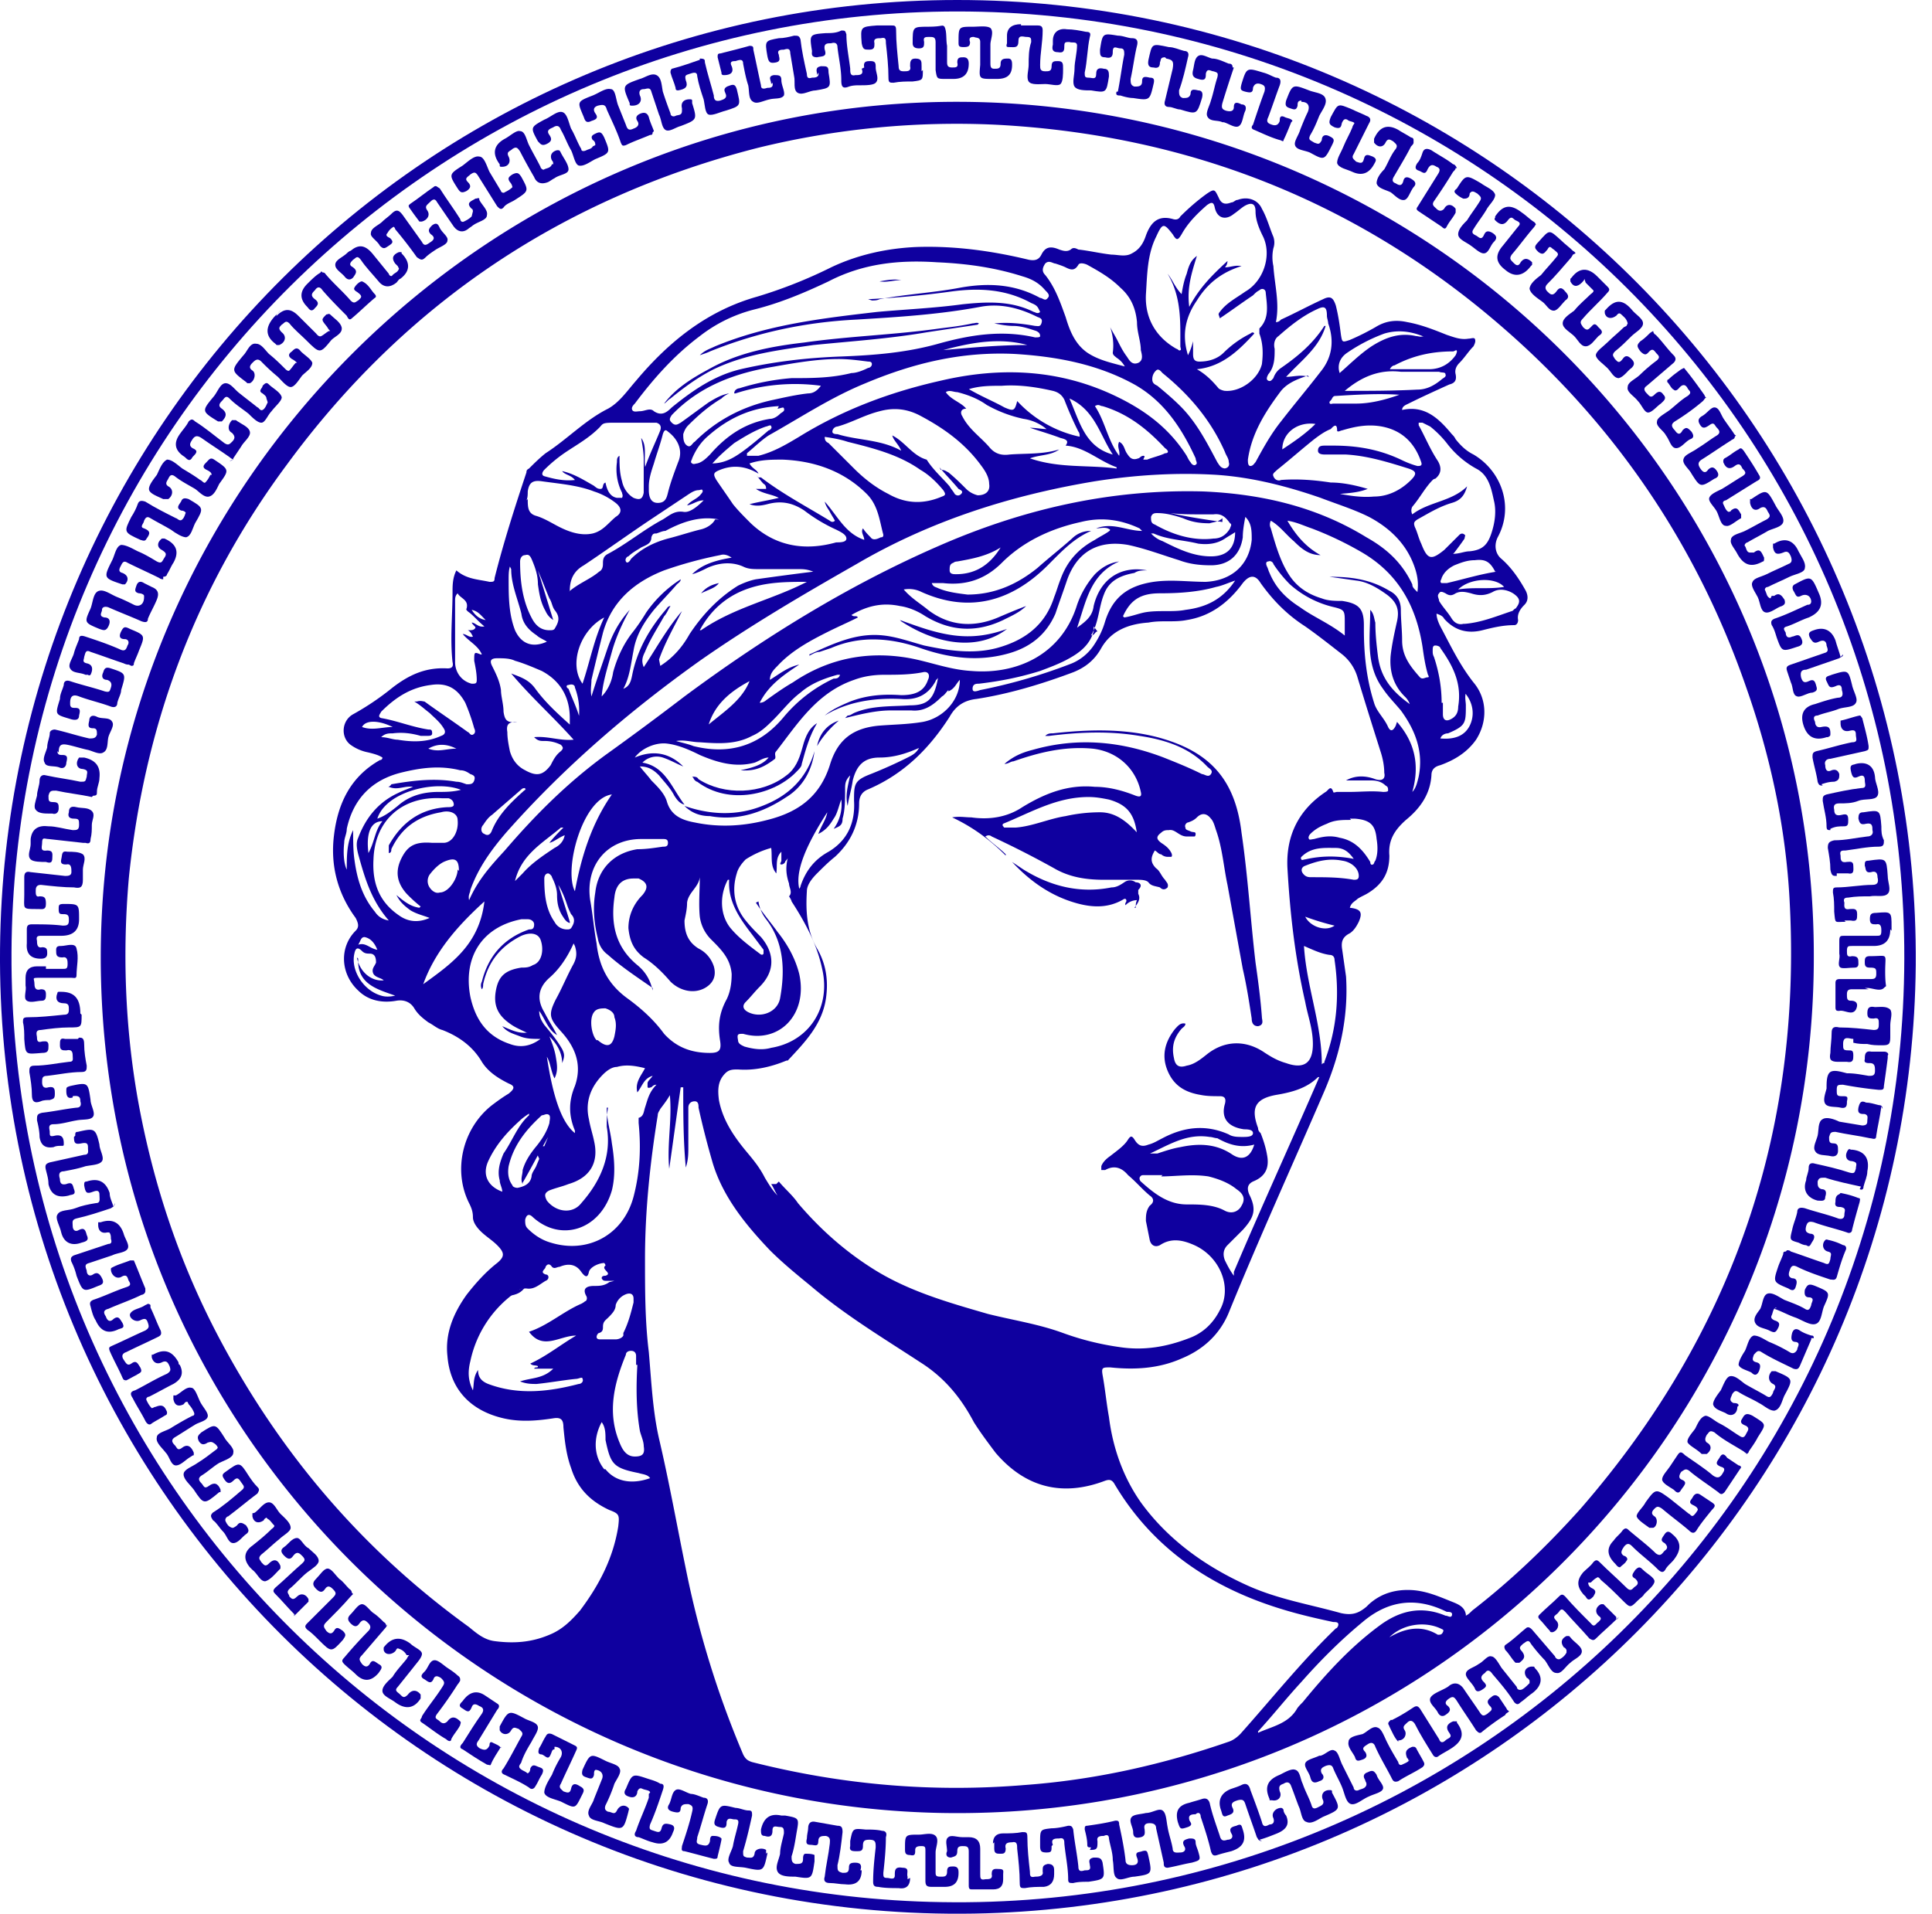 <svg xmlns="http://www.w3.org/2000/svg" width="107" height="106" fill="none"><path fill="#0F009F" d="M53.017 0c29.577 0 53.296 24.118 53.084 53.455-.282 28.843-23.436 52.044-52.167 52.538C23.862 106.486-.28 82.157.002 52.538.285 23.554 23.792 0 53.017 0Zm0 .635C24.357.635.779 23.695.637 52.749c-.14 29.055 23.084 52.186 51.532 52.609 29.155.494 53.226-22.849 53.297-52.256C105.537 23.977 81.888.635 53.016.635Z"/><path fill="#0F009F" d="M100.454 53.032c0 26.304-21.53 47.813-48.213 47.389C26.685 99.998 5.58 79.195 5.58 53.031c0-26.163 21.6-47.6 47.79-47.39 26.048.212 47.155 21.368 47.084 47.39Zm-58.45-26.587h.142c1.2.917 2.541 1.622 3.812 2.398 0 0 .141.141.282 0-.07-.141-.212-.353-.282-.494-.07-.14-.212-.282-.282-.564.705.776 1.129 1.763 2.188 2.116 0-.212-.212-.423-.07-.635.14.212.282.353.423.494.14.211.423.07.565 0 .07 0 .14 0 .14-.141-.211-.776-.282-1.622-.917-2.257-1.27-1.27-2.894-1.833-4.659-1.904-.635 0-1.2 0-1.835.212.14.282.423.352.494.564-.706-.423-1.412-.494-2.118-.212-.353.141-.424.212-.212.564.283.423.636.917.918 1.34.282.353.635.705.988 1.058 1.341 1.27 2.965 1.551 4.73 1.058.212 0 .565 0 .565-.212 0-.211-.283-.352-.565-.493a9.004 9.004 0 0 1-1.765-1.058c-.635-.423-1.27-.564-2.047-.353-.282.07-.636.141-.988 0 .564-.14 1.058-.211 1.623-.352-.423-.212-.847-.212-1.27-.494h.564c0-.07 0-.212-.14-.282-.142-.141-.283-.353-.424-.494l.14.141Zm39.179 63.046c.141-.07.212-.141.353-.282 2.188-1.693 4.165-3.597 6-5.642 8.4-9.661 12.283-20.874 11.577-33.709-.212-4.02-1.059-7.969-2.4-11.777-2.682-7.757-7.13-14.386-13.342-19.816-8.047-7.052-17.506-10.79-28.166-11.354a46.144 46.144 0 0 0-13.2 1.27c-10.8 2.75-19.554 8.603-26.12 17.559-5.082 6.84-7.905 14.527-8.752 22.92-.353 4.09-.212 8.18.494 12.2.847 4.724 2.33 9.167 4.588 13.398 3.389 6.347 7.906 11.636 13.765 15.867.424.353.848.706 1.412.776 1.06.141 2.047.07 3.036-.352.706-.283 1.2-.776 1.694-1.34 1.059-1.41 1.835-2.892 2.118-4.655.07-.634.07-.705-.495-.916-1.058-.494-1.764-1.2-2.117-2.328-.283-.775-.353-1.551-.424-2.256 0-.423-.14-.564-.564-.494-.918.141-1.836.212-2.753 0-1.836-.423-2.965-1.622-3.107-3.456-.14-1.269.353-2.397 1.06-3.385.493-.634 1.058-1.269 1.694-1.762.423-.353.423-.565 0-.988-.283-.282-.636-.493-.918-.775-.212-.212-.424-.494-.424-.776 0-.282-.07-.494-.212-.776-.917-1.834-.352-4.16 1.271-5.43.282-.212.565-.423.918-.635.353-.282.353-.423 0-.564-.565-.282-1.13-.635-1.483-1.199-.494-.846-1.27-1.41-2.188-1.763-.282-.07-.494-.282-.776-.423-.283-.212-.565-.423-.777-.776-.212-.352-.565-.493-.988-.423-.777.141-1.553 0-2.118-.564-.988-.917-1.059-2.398-.141-3.314.212-.212.141-.424 0-.706-.988-1.34-1.412-2.891-1.2-4.583.212-1.764.918-3.244 2.541-4.161 0 0 .141 0 .141-.141-.212-.141-.494-.212-.776-.282a2.477 2.477 0 0 1-.988-.423c-.565-.424-.495-1.34.14-1.693a14.914 14.914 0 0 0 2.189-1.48c.918-.706 1.835-1.13 3.035-1.059.212 0 .353-.07.283-.352-.141-1.27 0-2.61 0-3.879 0-.352 0-.776.212-1.199.564.494 1.2.494 1.835.635.212 0 .282 0 .282-.212.495-1.974 1.13-3.949 1.765-5.853 0-.07 0-.14.141-.211.283-.283.565-.565.918-.847 1.2-.775 2.188-1.833 3.459-2.468.635-.352 1.059-.987 1.553-1.551 1.835-2.186 3.953-3.879 6.706-4.655a26.032 26.032 0 0 0 4.094-1.622c1.483-.705 3.106-1.057 4.73-1.128 2.118-.07 4.165.212 6.212.705.353.07.565 0 .706-.282.212-.423.494-.493.988-.282.212.07.424.141.636 0 .14-.141.282-.07.423 0 .636.07 1.2.212 1.836.282.352 0 .776.141 1.129-.07.423-.212.635-.565.776-.988.283-.775.706-1.128 1.483-.916.212.07.353 0 .424-.142.494-.493.988-.916 1.482-1.269.423-.282.423-.211.635.212.141.352.353.423.706.282.141 0 .212-.141.353-.141.565-.212 1.13 0 1.341.493.283.494.424 1.058.636 1.552.07.211.07.423 0 .634a2.318 2.318 0 0 0 0 .988c.07 1.058.353 2.045.14 3.103.142 0 .213-.07.283-.141.777-.353 1.553-.776 2.33-1.129.423-.211.564-.07.706.353.14.564.211 1.058.282 1.622.07.423.07.423.494.282.494-.212.918-.423 1.412-.705.565-.353 1.13-.423 1.765-.282.776.14 1.482.423 2.188.705.424.141.777.282 1.2.212.141 0 .282-.071.353 0 .07.14 0 .282-.07.423-.283.282-.495.634-.777.916-.141.141-.282.353-.212.635.07.353-.07.494-.353.564-.776.353-1.553.705-2.259 1.058-.14.07-.353.141-.353.353 1.271-.282 2.047.493 2.753 1.34.071.07.142.14.212.282.283.352.565.634.989.846 1.552.917 2.258 2.891 1.34 4.584-.211.423-.14.916.212 1.199.565.493.989 1.128 1.342 1.763.14.282.14.564-.07.775-.213.212-.424.494-.354.847 0 .14-.07.282-.212.282-.635 0-1.2.14-1.764.282-.847.211-1.553 0-2.118-.635-.07-.141-.212-.212-.424-.282 0 .188.07.423.212.705.565 1.058 1.059 2.116 1.835 3.103.777.917.777 2.186.142 3.173-.495.706-1.2 1.129-1.977 1.41-.282.071-.494.212-.494.565-.07 1.058-.635 1.834-1.412 2.468-.635.565-.988 1.129-.918 1.975 0 .917-.353 1.551-1.129 2.045-.212.141-.424.212-.635.353-.142.14-.353.211-.424.493.635.07.706.282.494.776-.14.282-.282.494-.494.635-.423.211-.494.493-.423.916l.211 1.481c.142 2.257-.353 4.373-1.2 6.347-1.764 4.09-3.6 8.11-5.294 12.27-.494 1.2-1.412 2.046-2.612 2.54-1.27.564-2.612.634-3.953.493-.424 0-.494 0-.424.423.142.776.212 1.552.353 2.328.212 1.692.777 3.314 1.765 4.724 1.483 2.046 3.53 3.526 5.86 4.584 1.693.776 3.458 1.058 5.223 1.552.635.14.988 0 1.412-.353l.141-.14c.706-.636 1.553-.847 2.47-.777.777.07 1.413.353 2.118.635.353.141.706.282.777.705v.07Zm-38.19-23.907.141-.14c.353.422.777.775 1.06 1.198 1.2 1.41 2.54 2.61 4.093 3.597 1.977 1.269 4.236 1.904 6.424 2.538 1.412.353 2.824.564 4.165 1.058a15.37 15.37 0 0 0 3.106.776c1.341.211 2.612 0 3.883-.494.776-.282 1.34-.846 1.694-1.551.706-1.27 0-2.962-1.412-3.597-.635-.282-1.27-.423-1.906 0-.282.141-.494 0-.565-.282-.07-.352-.14-.705-.212-1.058 0-.282 0-.564.212-.846.283-.212.212-.423 0-.564-.423-.353-.776-.776-1.2-1.128-.353-.423-.776-.565-1.27-.282h-.212v-.212c.07-.212.282-.423.494-.564.353-.282.776-.564.988-.917.141-.212.212-.212.353 0 .212.353.424.423.777.282.282-.07.494-.212.776-.353 1.2-.634 2.4-.775 3.67-.211.213.141.495.141.777.141.212 0 .565 0 .565-.212 0-.211-.353-.211-.494-.211-.988-.141-1.27-.705-1.059-1.41.07-.283 0-.424-.282-.424-.353 0-.706 0-1.06-.07-.846-.141-1.481-.494-1.834-1.34-.353-.846-.142-1.622.423-2.327.141-.141.283-.353.565-.282 0 .14-.141.211-.212.282-.424.493-.565.987-.424 1.622.071.423.283.564.706.423.424-.07.777-.353 1.13-.635.988-.776 2.118-.776 3.106-.14.423.281.776.493 1.27.634.989.352 1.483 0 1.483-1.058 0-.846-.282-1.551-.424-2.327-.564-2.468-.847-4.937-.988-7.475-.07-1.763.636-3.174 2.118-4.161.141-.07.282-.423.423 0 0 .07.142 0 .212 0h.706c.635 0 1.2-.07 1.835 0 .071 0 .283 0 .283-.07 0-.142 0-.212-.141-.283-.212-.211-.495-.282-.777-.282h-1.412c.495-.282 1.06-.282 1.624-.07.423.14.565-.07.494-.353 0-.353-.07-.776-.212-1.199-.423-1.34-.847-2.68-1.27-4.09a2.537 2.537 0 0 0-.847-1.27c-.636-.493-1.342-1.057-2.048-1.55-.988-.636-1.764-1.411-2.47-2.399-.283-.47-.612-.47-.989 0-.776 1.058-1.764 1.834-3.106 2.046-.706.14-1.411 0-2.117.14-1.06.071-2.047.424-2.612 1.411-.353.635-.847 1.058-1.553 1.34-1.694.635-3.53 1.199-5.365 1.48-.636.071-1.13.353-1.483.988-1.129 1.763-2.54 3.174-4.517 4.02-.353.14-.495.423-.495.776 0 1.198-.494 2.186-1.34 2.961-.354.282-.636.565-.99.917-.281.282-.564.635-.564.987-.07 1.129 0 2.187.565 3.174.494.846.635 1.763.494 2.75-.212 1.481-1.2 2.468-2.118 3.456h-.07c-.847.352-1.765.564-2.683.493-.282 0-.494 0-.706.212-.423.423-.423.917-.353 1.48.212 1.13.847 2.046 1.553 2.892.353.423.706.847.989 1.41.212.353.423.706.706.988-.142-.212-.212-.423-.353-.635h.282Zm-5.788-5.148c-.142.353-.424.705-.636.987-.07.142-.141.212-.141.353-.423 2.61-.706 5.29-.706 7.969 0 1.692 0 3.456.212 5.148.141 1.622.212 3.244.565 4.795.564 2.398.988 4.796 1.482 7.194a52.656 52.656 0 0 0 3.177 10.295c.14.283.282.353.494.424 5.012 1.269 10.024 1.692 15.106 1.269 3.883-.282 7.624-1.128 11.295-2.398.212-.07.424-.211.635-.423 1.765-1.974 3.389-4.02 5.295-5.853.07 0 .14-.141.14-.212 0-.14-.14-.14-.282-.14-.988-.212-1.906-.424-2.823-.706-3.953-1.199-7.2-3.385-9.318-6.981-.142-.212-.283-.212-.494-.141-2.4.916-4.448.352-6.071-1.552-.424-.564-.847-1.128-1.2-1.692-.706-1.34-1.624-2.469-2.965-3.315-2.047-1.34-4.165-2.61-6.071-4.231-.776-.635-1.553-1.27-2.259-1.975-1.341-1.41-2.612-2.962-3.177-4.866a47.835 47.835 0 0 1-.776-3.032c0-.141 0-.353-.212-.353s-.353.141-.353.353v2.186c0 .353 0 .705-.141 1.129-.141-1.552-.141-2.962-.141-4.443h-.141c-.212 1.48-.424 3.032-.636 4.513-.14-1.481.212-2.891 0-4.372l.142.07Zm23.365-25.74v.282c-.212.705-.706 1.129-1.341 1.481-.494.282-1.059.494-1.624.705-1.13.353-2.188.564-3.388.706-.141 0-.353 0-.353.282 0 .211.212.14.424.07a30.168 30.168 0 0 0 5.082-1.48 2.757 2.757 0 0 0 1.2-.988c.283-.423.494-.846.636-1.34.423-1.34 1.27-1.974 2.682-2.186.988-.141 1.906 0 2.894 0 1.412-.07 2.4-.917 2.542-2.327 0-.494 0-.917-.353-1.27-.071.353-.142.776-.142 1.129-.14.987-.776 1.551-1.764 1.551-.636 0-1.2-.07-1.765-.282-.918-.282-1.835-.635-2.824-.846-1.623-.282-2.823.352-3.388 1.974-.212.635-.424 1.2-.636 1.834-.494 1.128-1.34 1.834-2.54 2.186-1.695.494-3.319.282-4.942-.282-1.624-.564-3.318-.705-4.942 0l-.635.212c-.212 0-.423.14-.565.211v-.07c1.271-.565 2.542-1.2 4.024-1.058.777.07 1.553.352 2.33.564 1.34.282 2.682.494 4.023.141 1.553-.423 2.683-1.27 3.177-2.82.141-.353.212-.636.353-.988.353-.987.988-1.693 1.906-2.186.212-.141.494-.282.706-.423.212-.141.14-.141 0-.212-.212-.07-.424 0-.636 0 .918-.352 1.695.141 2.542.141l-.142-.14c-1.058-.495-2.117-.636-3.247-.354-1.623.353-3.176 1.058-4.376 2.257-.918.917-1.977 1.27-3.248 1.128h-.635c.07.212.212.212.353.282.494.212 1.059.283 1.624.353 1.482 0 2.753-.564 3.882-1.48.636-.565 1.27-1.059 1.906-1.623a1.437 1.437 0 0 1 1.06-.423c-.99.423-1.695 1.199-2.401 1.904-1.977 1.975-4.306 2.68-6.989 1.481a1.55 1.55 0 0 0-.988-.14c.424.493.918.775 1.341 1.127 1.2.917 2.542.988 3.883.423.494-.211.988-.423 1.553-.634-.353.352-.847.564-1.27.776-1.483.705-2.895.634-4.307-.212-.423-.282-.918-.494-1.412-.564-.988-.212-1.835 0-2.682.494.141.14.282 0 .353.14-.565.283-1.059.494-1.624.776-.988.494-2.047 1.058-2.823 1.904-.212.212-.424.423-.424.776.565-.353.988-.705 1.624-.846-.848.564-1.695 1.128-2.189 2.115a.54.54 0 0 0 .353-.14c.494-.353.989-.706 1.483-.988 1.976-1.34 4.165-1.763 6.494-1.34 1.13.212 2.188.635 3.389.705 2.54.212 5.012-.916 5.859-3.667a5.088 5.088 0 0 1 .988-1.692c.423-.423.847-.635 1.341-.705-1.623.705-1.835 2.256-2.33 3.667.495-.353.848-.635.918-1.2.353-1.48 1.483-2.256 2.965-1.974-.282 0-.494 0-.706.141-.776.141-1.412.423-1.694 1.2-.282.704-.282 1.55-.706 2.256.212 0 .212-.212.353-.212l-.212-.282ZM48.287 16.643c.142 0 .283 0 .424-.07 1.482-.283 2.965-.353 4.447-.635 1.553-.282 3.036-.212 4.447.564.142 0 .283.211.424 0 .141-.141 0-.282-.141-.423-.353-.423-.777-.635-1.27-.776-1.554-.494-3.107-.705-4.73-.776-2.118-.14-4.095.07-6 1.058-1.342.635-2.683 1.199-4.095 1.552a8.126 8.126 0 0 0-3.035 1.48c-1.412 1.058-2.542 2.328-3.6 3.738-.071.07-.212.212-.142.353.07.14.282.07.424.07.282 0 .565-.211.776 0 .424.282.706.07.989-.211 1.129-.917 2.329-1.763 3.811-2.116 1.836-.423 3.671-.635 5.577-.705 1.835-.07 3.6-.212 5.365-.705 1.765-.494 3.53-.776 5.365-.353.141 0 .282 0 .282-.07 0-.142-.07-.212-.211-.283-.424-.14-.847-.282-1.271-.282-.353 0-.706-.07-1.059-.14.777-.071 1.483 0 2.259.14.141 0 .282.07.353-.14.07-.212 0-.283-.212-.353-.988-.494-2.047-.776-3.176-.564-2.26.423-4.518.564-6.848.705-2.823.14-5.506.705-8.118 1.763-.14.07-.353.14-.565.211.283-.282.565-.352.848-.493 2.894-1.2 5.93-1.552 8.965-1.904 1.553-.141 3.176-.212 4.73-.424 1.34-.14 2.682-.211 3.952.424.071 0 .212.14.353 0-.14-.282-.14-.353-.494-.494-1.412-.776-2.894-.846-4.447-.635a50.398 50.398 0 0 1-4.588.423l.211.07Zm30.214 16.15c.07-.495 0-.918-.142-1.34-.423-1.27-1.341-2.187-2.541-2.822-.847-.423-1.765-.705-2.683-1.057-1.835-.635-3.74-1.129-5.717-1.27-2.26-.14-4.518 0-6.777.353-4.66.776-9.106 2.186-13.2 4.584-2.966 1.692-5.86 3.385-8.684 5.36-3.953 2.82-7.553 5.923-10.73 9.52-.847.987-1.552 1.974-1.976 3.173 0 .141-.141.282-.07.564.494-1.128 1.2-1.904 1.976-2.75 1.694-1.975 3.459-3.738 5.577-5.29a174.665 174.665 0 0 0 4.376-3.243c4.377-3.244 9.036-6.136 14.048-8.322 4.66-2.045 9.53-3.173 14.683-3.032 3.247.141 6.283.846 9.036 2.539 1.13.634 1.976 1.41 2.541 2.609 0 .141.07.212.212.353l.07.07Zm-25.908 5.43h-.07c-.141.14-.212.281-.353.352-.494.493-.988.846-1.694.775h-1.13c-.847 0-1.694.212-2.541.424l.141-.141c.141 0 .212-.07.353-.141.988-.424 2.047-.353 3.106-.424 1.059 0 1.341-.423 1.553-1.551 0 .07-.141.141-.141.211-.424.776-1.059 1.058-1.906.988-1.483-.07-2.965.14-4.236.917.424-.353.918-.565 1.412-.776.918-.353 1.836-.423 2.824-.353.776 0 1.27-.211 1.482-.846.142-.282 0-.494-.282-.423-.706.14-1.412.14-2.118.14-.565 0-1.13.072-1.694.283-2.047.705-3.106 2.398-4.306 3.95-.141.14 0 .281-.07.422-.565.423-1.06.706-1.907.635.636-.141 1.2-.282 1.553-.705-.282 0-.564.211-.776.282-1.059.282-2.047 0-3.035-.423-.565-.282-1.2-.564-1.836-.635-.635-.07-1.412.282-1.765.776.989-.423 1.906-.282 2.683.493-.353-.14-.706-.352-1.13-.493a1.1 1.1 0 0 0-1.13.282c1.272.211 1.625 1.41 2.33 2.327-.282-.07-.423-.282-.564-.494-.212-.423-.565-.775-.847-1.128-.283-.282-.565-.494-1.06-.494.212.282.424.494.636.776.353.353.706.705.847 1.129.212.775.777 1.057 1.553 1.198 1.341.282 2.683.212 4.024-.14 1.694-.424 2.894-1.27 3.459-3.033.423-1.41 1.27-2.045 2.682-2.186.847-.07 1.624-.07 2.471-.212 1.13-.211 2.047-1.199 2.047-2.327-.212.212-.282.494-.635.635 0-.141.07-.212.141-.353l-.07.282Zm14.895-20.804s0-.07.07-.142c.354-.493.918-.775 1.413-1.128.988-.564 1.482-1.974.988-3.032-.212-.423-.424-.917-.424-1.41 0-.494-.282-.494-.635-.283-.212.141-.353.282-.565.423-.423.353-.917.283-1.059-.352-.07-.353-.211-.282-.423-.141-.565.494-1.059.987-1.412 1.622-.212.352-.282.352-.494 0-.494-.635-.565-.635-.918.14-.494.988-.494 2.116-.564 3.174-.071 1.34.564 2.398 1.694 3.033.07 0 .14.14.212.07.07 0 0-.14 0-.211v-.706c0-1.128-.071-2.256-.706-3.314.282.352.423.776.776 1.128.07-.423.141-.775.282-1.128.142-.564.283-.776.565-.987-.282.916-.565 1.763-.423 2.82.564-1.057 1.27-1.763 2.117-2.538a.54.54 0 0 1-.14.352c.282 0 .564-.14.917-.07-1.13.352-1.906.987-2.47 1.904-.636.917-.848 1.904-.495 3.032.141-.282.212-.493.282-.776v.706c0 .282.071.423.353.423.495 0 .989-.141 1.342-.494a5.652 5.652 0 0 1 1.482-1.058s.141-.14.212 0c-.847.917-1.765 1.834-3.177 1.975.494.282.847.635 1.2 1.058.07.07.283.14.353.14.847.071 1.836-.634 2.047-1.48.07-.564.07-1.128-.14-1.693v-.282c.564-.564.423-1.27.352-1.974 0-.212-.212-.282-.353-.141-.141.07-.212.14-.353.282-.635.423-1.2.846-1.835 1.27l-.07-.212Zm9.883 22.566c.988 1.129 1.27 2.398.847 3.879.212-.212.282-.564.353-.846.282-1.41-.212-2.61-.988-3.668-.353-.423-.706-.775-.989-1.198-.988-1.34-.705-2.892-.705-4.373.211.212.211.494.282.706 0 .634.07 1.269.141 1.833.141 1.199.777 1.975 1.765 2.68a1.085 1.085 0 0 0-.282-.423c-.636-.635-.848-1.41-.777-2.257.07-.635.212-1.27.353-1.904.141-.635 0-1.058-.565-1.48-.494-.353-1.059-.706-1.694-.777l-1.482-.211c1.2 0 2.259.14 3.317.776.424.211.636.564.636 1.057 0 .565.07 1.129.07 1.693 0 .846.424 1.41.989 2.045.14.141.282 0 .423 0 .141 0 0-.141 0-.212-.141-.493-.212-.987-.282-1.48-.353-2.257-1.341-4.09-3.46-5.29a18.65 18.65 0 0 0-2.682-1.269c-.423-.141-.847-.352-1.34-.423.493.846 1.058 1.48 1.834 1.904-.635 0-1.058-.353-1.482-.776-.424-.352-.776-.846-1.27-1.128a.45.45 0 0 0 0 .423c.282.987.564 1.975 1.129 2.75.424.565.988.917 1.694 1.129.353.14.777.14 1.13.14.917.142 1.2.424 1.2 1.34v.212c0 1.41.14 2.75.564 4.09.142.494.565.847.777 1.34.141.282.282.212.423-.07l.071-.212ZM36.146 54.724c-.918-.635-1.765-1.199-2.471-1.833a1.379 1.379 0 0 1-.565-.917c-.212-.846-.282-1.693-.141-2.539.141-1.27.988-2.186 2.33-2.398.494 0 .917-.07 1.411-.14.142 0 .283 0 .283-.212s-.141-.212-.283-.212h-1.2c-1.906 0-3.106 1.481-2.823 3.385.14.776.211 1.622.353 2.398.14 1.27.635 2.257 1.694 3.032.776.564 1.482 1.2 2.047 1.975.706.776 1.553 1.058 2.541 1.058.494 0 .636-.141.565-.635-.141-.846-.07-1.551.353-2.327.212-.423.282-.917.282-1.41-.07-.847-.564-1.34-1.13-1.905a2.188 2.188 0 0 1-.635-1.27c-.07-.704 0-1.48 0-2.185-.07.564-.635.846-.705 1.41 0 .353-.071.635-.142.987 0 .706.212 1.2.777 1.552.424.212.706.564.847.987.141.494 0 .917-.494 1.199-.635.353-1.412.141-1.906-.353-.424-.493-.918-.987-1.483-1.34-.564-.423-.776-.916-.847-1.621 0-.706.283-1.34.777-1.834.353-.423.282-.705-.212-.917h-.282c-.565 0-.989.282-1.06 1.058-.21 1.481.072 2.75 1.271 3.738.424.352.706.775.848 1.41v-.141Zm5.718-4.725c.423.635.847 1.128 1.2 1.622.564.705.988 1.481 1.2 2.327.494 2.257-1.13 3.879-3.106 3.315-.283 0-.353 0-.283.352 0 .212.212.282.353.353.494.141.989.212 1.483.07 2.117-.352 3.317-2.256 2.823-4.372-.282-1.34-.917-2.538-1.694-3.737 0-.07-.141-.282-.141-.282.212-.212 0-.494 0-.706-.141-.423-.212-.846-.07-1.41-.071.141-.142.141-.142.212 0 0-.07.14-.212.14-.14 0 0-.14 0-.211v-.494c-.353.353-.211.776-.282 1.2-.353-.424-.212-.918-.282-1.411a5.1 5.1 0 0 0-1.412.634c-.212.212-.424.494-.494.776-.283.917-.142 1.834.494 2.61.282.352.565.634.847.916.776.917.776 1.904-.07 2.75-.283.283-.495.565-.777.847-.212.211-.141.423.141.564.706.352 1.624 0 1.765-.776.282-1.551.212-3.103-.777-4.372a2.105 2.105 0 0 1-.423-.987l-.142.07Zm-8.26 11.354c0 .705.212 1.34.283 1.975.14.846.212 1.763 0 2.609-.636 2.186-2.824 2.891-4.377 1.48-.212-.21-.353-.14-.424.142 0 .211 0 .352.142.493.353.353.776.635 1.27.776 2.047.635 4.024-.423 4.589-2.539.353-1.34.423-2.68.282-4.09v-.282c.282-.07.282-.352.353-.564.141-.423.212-.846.635-1.27-.14 0-.211.071-.282.142-.07 0-.141.07-.212 0v-.212c0-.14.142-.212.283-.423-.495.141-.565.564-.848.917-.14-.564.212-.917.424-1.34-.565-.141-1.059-.212-1.553-.07-.282 0-.565.21-.776.422-.706.706-.989 1.552-.777 2.469.07.423.212.846.282 1.199.283 1.198-.211 2.045-1.411 2.397-.353.141-.706.212-1.06.353-.282.14-.282.282-.14.564.494.635 1.411.776 1.906.141 1.058-1.199 1.694-2.61 1.411-4.231 0-.353 0-.635.07-1.058h-.07Zm2.965-24.47c.777-.494 1.27-1.129 1.624-1.764.706-1.057 1.553-1.974 2.682-2.68.283-.14.636-.282.989-.352.988-.141 2.047-.282 3.176-.423-.353-.141-.565-.141-.847-.141h-2.188c-.283 0-.565 0-.847-.141-.636-.282-1.342-.212-1.977.07-.282.141-.565.282-.847.353.565-.564 1.341-.776 2.188-.917-.212-.141-.423-.212-.635-.141a22.368 22.368 0 0 0-3.106.846c-1.624.635-2.894 1.693-3.388 3.456-.212.846-.424 1.692-.636 2.609 0 .282-.07.564 0 .917.283-.917.565-1.693.847-2.539.283-.846.636-1.551 1.271-2.257-.424.776-.776 1.552-.988 2.328-.212.775-.494 1.621-.565 2.468.353-.353.565-.847.635-1.34.212-.776.565-1.552 1.06-2.186.281-.353.564-.776.776-1.129a6.758 6.758 0 0 1 1.906-1.833c0 .14-.142.211-.212.282-.424.494-.847.917-1.27 1.41-.566.706-.989 1.41-1.13 2.257-.141.705-.212 1.481-.565 2.116.353-.141.424-.424.494-.776.282-1.41.989-2.61 1.906-3.667 0 0 .07-.141.212-.141-.141.211-.212.423-.353.564-.353.635-.776 1.27-1.059 1.975-.141.282-.212.493-.07.846.705-1.058 1.27-2.116 2.117-3.103-.423.846-.917 1.692-1.27 2.68l.07.352Zm4.8-11.637h.636c.847-.211 1.553-.634 2.259-1.057 2.4-1.481 5.012-2.469 7.835-3.103 3.318-.776 6.565-.635 9.671.846 1.624.776 2.965 1.763 3.953 3.314.071.141.142.283.212.353.07.141.212.212.283.141.14-.07 0-.211 0-.353-.777-1.692-1.765-3.173-3.389-4.09-2.047-1.128-4.306-1.551-6.635-1.692-2.895-.141-5.577.493-8.26 1.622-1.906.775-3.6 1.904-5.364 2.891-.424.282-.777.635-1.2.987v.141Zm39.108 5.43c.353 0 .635-.14.918-.14.706-.071.988-.353 1.2-.988.212-.634.282-1.27.14-1.833-.14-.635-.281-1.41-.987-1.763a5.218 5.218 0 0 1-1.624-1.41 5.644 5.644 0 0 0-.918-.918l-.423-.211h-.212v.14c.353.636.635 1.34 1.059 1.976.212.352.212.705-.141.987 0 0-.07 0-.142.07-.423.423-.705.988-1.129 1.481a.45.45 0 0 0 0 .423c.918-.705 2.188-.705 3.035-1.551-.14.494-.352.776-.847.917-.706.211-1.27.564-1.906.916-.211.142-.211.212-.14.424.14.282.211.634.352.916.353.917.565.917 1.27.353l.848-.846s.141-.141.282 0c.07 0 0 .14 0 .211-.14.212-.353.494-.564.776l-.071.07Zm-6.636-3.384c.777.14 1.483.282 2.26.211.776 0 1.482-.353 2.046-.917.353-.352.283-.493-.14-.634-1.13-.353-2.26-.706-3.46-.776h-1.13c-.14 0-.423 0-.423-.212 0-.282.212-.282.424-.282h.423c1.342 0 2.542.212 3.742.776.282.141.635.282.918.353.14 0 .282 0 .211-.212-.353-1.058-1.059-1.763-2.188-1.975-.777-.14-1.483 0-2.188.212-.071 0-.283.141-.283 0 0-.494-.282-.141-.353-.07-.353.14-.635.352-.918.564-.705.564-1.34 1.128-2.047 1.692-.14.141-.282.212-.211.353.07.211.282.282.423.211.918-.07 1.835 0 2.753.141.636 0 1.341.141 2.047.353-.706.282-1.34.212-2.047.353l.141-.142ZM62.335 20.38a1.307 1.307 0 0 0-.494-.564c-.07-.07-.212-.14-.212-.282.07-.493 0-.987-.141-1.41.141.282.282.493.423.776.142.282.283.564.495.846.14.211.282.493.635.352.282-.14.212-.423.141-.705 0-.494-.212-.987-.212-1.551-.07-.776-.353-1.41-.917-1.904-.565-.565-1.2-.917-1.836-1.27-.14-.07-.423-.14-.494 0-.212.353-.423.282-.706.141-.14-.07-.353-.14-.565-.211-.14 0-.352-.212-.564 0-.141.211-.212.423 0 .634.565.706.847 1.552 1.13 2.328.211.705.493 1.48 1.2 1.974.635.423 1.34.564 2.117.776v.07ZM31.557 40.409v-.635c0-1.129-.494-2.046-1.553-2.61-.494-.211-.988-.423-1.482-.564-.283-.14-.635-.14-.988-.14-.354 0-.424.14-.283.422.212.423.424.846.494 1.34 0 .353.142.776.142 1.199.07.494.211.635.776.564h.494-.565c-.423 0-.564.141-.494.564 0 .353.07.706.141 1.058.142.494.424.846.848 1.058.635.353.988.282 1.411-.282.142-.282.283-.564.565-.776.141-.14.141-.211 0-.352a1.955 1.955 0 0 0-.918-.212c-.211 0-.353 0-.564-.212.776-.07 1.412.212 2.188.141-1.13-1.269-2.33-2.327-3.459-3.667.565.212.988.353 1.341.847.565.775 1.27 1.41 1.977 2.045l-.07.211Zm2.47 30.536h-.423c-.14 0-.211 0-.282-.141 0-.141.141-.141.212-.141.423-.141-.283-.353 0-.564 0 0 0-.071-.07-.141-.283 0-.777.211-.848.493-.07.353-.212.282-.423 0-.283-.423-.706-.493-1.2-.282-.142 0-.283.141-.424 0-.141-.212-.282-.141-.353 0 0 .141-.353.282 0 .423.212 0 .212.282 0 .353-.353.211-.635.493-1.059.423-.212 0-.353 0-.494.141a6.232 6.232 0 0 0-2.612 3.879c-.141.564-.141 1.057.141 1.622.07-.353 0-.706.283-1.129 0 .423.211.635.564.776 1.694.635 3.389.423 5.012 0 .142 0 .283-.141.212-.282 0-.141-.212 0-.353 0-.706.07-1.482.212-2.188.282-.283 0-.565 0-.918-.141.636-.212 1.27-.141 1.836-.705h-1.06c.071-.141.212 0 .212-.141-.14-.07-.282 0-.423-.141.918-.424 1.694-1.058 2.541-1.552-.918 0-1.835.846-2.612-.211 1.06-.353 1.906-1.129 2.895-1.552 0 0 .14-.07.211-.14.07 0 .141-.142.07-.283-.281-.494.142-.564.424-.564.283 0 .565 0 .847-.212l.283-.07Zm1.624-44.851c.283-.847.636-1.552.918-2.257.07-.212 0-.353-.212-.423h-2.4c-.635 0-.564.07-.776.282-.565.564-1.2.917-1.836 1.34a8.125 8.125 0 0 0-1.2.987c-.07.07-.211.282 0 .353.495.14 1.06.282 1.695.211-.212-.282-.565-.282-.706-.493.635.14 1.2.493 1.694.775.141.07.212.212.423.212.212 0 .071-.282.283-.353.07.353.212.776.635.847h.282c.071-.142 0-.212 0-.283a2.883 2.883 0 0 1-.282-1.692c0-.141 0-.282.141-.353 0 .494 0 .917.141 1.41.071.353.283.706.636.918.353.14.494.07.564-.283v-1.833c0-.423-.07-.776-.14-1.199.423.564 0 1.34.352 2.045l-.212-.211Zm16.448-.07c.212 0 .283.07.424.14.353.282.706.635.988.917.141.141.353.282.635.353.424 0 .706-.212.636-.635 0-.353-.212-.705-.424-.987-.917-1.27-2.117-2.116-3.459-2.821-.706-.353-1.412-.423-2.188-.212-.847.212-1.553.635-2.33.846a.303.303 0 0 0-.282.283c0 .14.212.14.282.14 1.13.353 2.4.283 3.53.917-.141-.352-.424-.564-.494-.846.706.353 1.13 1.128 1.906 1.34.353.564.847.987 1.27 1.48.071.142.212.283.283.424.07.07.212.141.353 0 .14-.141 0-.212-.141-.282-.353-.423-.706-.776-1.06-1.199l.071.141ZM40.664 21.79c0-.212.211-.282.282-.282a13.142 13.142 0 0 1 2.894-.564c1.13 0 2.188 0 3.318-.282.282 0 .635-.142.918-.282.07 0 .211-.071.211-.212 0-.141-.14-.141-.211-.141-.565-.07-1.06-.141-1.624-.141-1.2 0-2.4.211-3.6.423-2.118.353-4.094 1.058-5.647 2.68-.142.211-.142.282 0 .423.211.211.352.07.494 0 .494-.353 1.059-.776 1.553-1.128.353-.212.706-.424 1.13-.494-.142.07-.283.14-.424.282-.706.423-1.271.917-1.836 1.48-.141.142-.212.283-.282.494 0 .212 0 .494.212.635.211.141.282-.14.423-.211 1.2-1.2 2.683-1.975 4.377-2.328.635-.14 1.27-.282 1.906-.352.282 0 .494-.141.706-.423a10.739 10.739 0 0 0-4.73.423h-.07ZM23.297 50.21a7.736 7.736 0 0 1-.776-.706c-.565-.634-.636-1.269-.283-1.974.353-.705.777-.917 1.694-.846h.636c.494 0 .847-.635.776-1.27 0-.352-.423-.564-.918-.423-1.27.212-2.188.846-2.753 2.045 0 .07 0 .212-.14.212v-.423c.705-1.27 1.764-2.045 3.246-2.116.142 0 .353 0 .353-.14 0-.142-.07-.283-.282-.353h-.353c-2.188-.142-3.741 1.198-3.812 3.384-.07 1.27.282 2.328 1.412 3.103.494.353 1.059.423 1.694.141-.353-.14-.706-.211-1.059-.423-.282-.211-.564-.423-.776-.846.423.353.776.635 1.27.705l.071-.07ZM72.43 20.804c-.636.211-1.13.423-1.483.846-.847 1.128-1.623 2.327-1.835 3.808 0 .141 0 .353.141.353s.212-.142.282-.212c.424-.776.847-1.552 1.412-2.257.706-.916 1.483-1.833 2.188-2.75.636-.776.777-1.692.424-2.68 0-.14-.07-.282-.07-.423 0-.494-.142-.564-.565-.352-.777.352-1.483.916-2.118 1.48-.212.142-.282.424-.212.706 0 .493 0 .987-.353 1.41-.07.141-.14.282 0 .353.141.07.212-.07.283-.141.07-.212.211-.424.423-.564.918-.635 1.765-1.34 2.4-2.328h.07c-.352 1.2-1.34 1.904-2.188 2.821.424 0 .777-.14 1.271 0l-.07-.07ZM68.335 70.45c1.553-3.667 3.177-7.193 4.73-10.79h-.07c-.636.635-1.483.847-2.33.988-1.13.211-1.412.705-.989 1.833 0 .141.071.212.142.282.14.353.282.776.353 1.2.14.705-.07 1.198-.777 1.48-.282.141-.353.353-.212.705.424.847.283 1.27-.353 1.975l-.847.846c-.211.212-.282.494-.14.847.14.282.282.564.493.846v-.212Zm-6.494-44.569c-.988-.352-1.765-1.128-2.824-1.199.212-.282 0-.352-.282-.423-.565-.212-1.059-.352-1.694-.564.353 0 .635.07.917.07a2.538 2.538 0 0 0-1.27-.564 7.212 7.212 0 0 1-2.047-.775c-.495-.353-1.06-.565-1.624-.706-.212 0-.424-.14-.635 0 .282.424.847.565 1.13.917-.283 0-.354.212-.213.423.353.705.989 1.129 1.483 1.693.282.352.635.493 1.13.423.917-.07 1.835 0 2.752-.282-.494.352-1.059.282-1.623.493 1.623.565 3.247.353 4.8.565v-.07Zm-32.613 1.763c0 .423 0 .776.423.917.494.14.918.423 1.341.634.565.283 1.2.494 1.836.353.565-.14.847-.564 1.27-.917.353-.211.353-.493 0-.775a3.926 3.926 0 0 0-1.2-.635c-.917-.353-1.906-.423-2.894-.564-.494-.07-.706.07-.776.564 0 .141 0 .353-.07.494l.07-.07Zm16.447-3.455c0 .211.071.282.212.352l1.412 1.41c.565.565 1.2 1.058 1.906 1.411.988.564 1.977.564 2.965.141.212-.07.212-.141.07-.353-.352-.423-.776-.846-1.27-1.128-1.2-.846-2.612-1.199-4.024-1.551-.423-.141-.847-.212-1.341-.282h.07ZM23.087 38.857c.212-.07.353 0 .424 0 .776.564 1.623 1.128 2.4 1.692.07 0 .141.212.282.141.141-.07.141-.211.07-.352a11.185 11.185 0 0 0-.493-1.41c-.424-.776-.989-1.129-1.906-.988-1.13.141-1.977.705-2.753 1.481-.07.141-.212.282 0 .353.847.14 1.694.493 2.612.634.14 0 .211 0 .211.212 0 .14-.14.14-.282.14h-.353c-.494-.14-.988-.21-1.553-.14-.212 0-.424 0-.635.212.353 0 .635.14.917.14.848.142 1.624.142 2.4-.211.212-.07.283-.212.142-.423-.212-.353-.494-.564-.777-.846-.282-.212-.494-.424-.847-.635h.141Zm-1.623 4.725c.14 0 .211-.141.211-.141 1.2-.212 2.4-.353 3.6-.141.212 0 .354.07.565.14.212 0 .353 0 .424-.21.07-.212 0-.283-.212-.353-.212-.142-.353-.212-.565-.212-1.13-.282-2.188-.141-3.317.141-1.624.423-2.612 1.481-2.965 3.103 0 .282-.142.494-.142.776-.07.634 0 1.198.142 1.48 0-.775 0-1.48.353-2.185 0 .564 0 1.128.07 1.621.141 1.058.424 2.046 1.13 2.892.14.211.353.423.776.493-.988-1.128-1.341-2.397-1.694-3.667-.07-.282-.141-.634 0-.916.424-1.129 1.13-1.975 2.188-2.469.283-.14.494-.211.848-.352-.495-.07-.848.211-1.342 0h-.07Zm48.214 52.326v.07c.776-.352 1.623-.493 2.117-1.269.07-.14.212-.282.353-.423 1.27-1.551 2.612-3.032 4.236-4.231 1.13-.846 2.33-1.128 3.67-.564.142 0 .283.14.353 0 .071-.212-.14-.212-.282-.212-1.694-.846-3.247-.635-4.659.564-1.2.988-2.33 2.116-3.388 3.315-.847.917-1.624 1.904-2.471 2.82l.07-.07Zm-16.095-74.4c.706.424 1.411.706 2.047 1.059.494.211.565.211.706-.353a6.583 6.583 0 0 0 3.459 1.975c0-.07 0-.212-.07-.282a19.195 19.195 0 0 1-.777-1.764c-.142-.282-.353-.423-.636-.493-.917-.212-1.906-.353-2.823-.282-.636 0-1.271 0-1.906.211v-.07Zm10.8 43.583h-1.059c-.07 0-.14 0-.212.14 0 .071 0 .142.071.212.706.635 1.483 1.27 2.541 1.27.706 0 1.483 0 2.118.352.424.212.777 0 .918-.282.212-.353.141-.635-.282-.917-.424-.352-.989-.564-1.553-.705-.918-.14-1.836 0-2.612 0l.07-.07ZM50.97 41.396c-.777.352-1.483.564-2.26.564-.846 0-1.27.423-1.482 1.27-.07.493-.211.916-.282 1.41-.141-.565 0-1.058.141-1.693-.282.282-.282.494-.282.776 0 .564 0 1.128-.141 1.622 0 .352-.141.423-.494.564a2.27 2.27 0 0 0 .423-1.622c-.141.353-.212.776-.423 1.058-.212.352-.424.635-.848.846.142-.423.424-.776.495-1.199-1.271 1.975-1.765 3.315-1.553 4.231 0 0 .07-.07.07-.14.283-.847.777-1.482 1.553-1.905 1.06-.634 1.483-1.622 1.412-2.82 0-.917 0-1.129.918-1.481a26.074 26.074 0 0 0 2.047-.917c.282-.141.565-.282.706-.705v.14Zm-19.201 10.86c-.353.776-.776 1.41-1.341 1.904-.636.564-.706 1.199-.283 1.904.212.423.495.846.706 1.27-.494-.283-.635-.847-.988-1.34 0 .352.141.564.282.775.353.423.706.846.989 1.34.14.282.14.423 0 .776 0-.635-.353-1.129-.706-1.481.14.352.282.705.353 1.128.07.423.14.776-.07 1.199-.213-.423-.213-.846-.424-1.199.353 2.327.847 3.667 1.553 4.231v-.14c-.353-.847-.353-1.623 0-2.469.423-1.199 0-2.186-.777-3.032-.635-.706-.706-.917-.282-1.763.353-.635.635-1.34.988-1.975.141-.282.212-.564.07-.987l-.07-.141Zm41.508 6.629c.07 0 .07 0 .07-.07.706-1.834.847-3.738.565-5.642 0-.142-.07-.282-.282-.282-.495-.071-.918-.283-1.412-.494.141 2.257.988 4.302.988 6.558l.07-.07Zm7.835-24.33c.918-.07 1.765-.423 2.612-.705.07 0 .141-.141.212-.141.282-.353.282-.564-.141-.846-.353-.212-.777-.282-1.13-.07-.423.21-.776.21-1.2.07-.282-.07-.564-.141-.847 0-.212.14-.353.14-.564 0-.142-.07-.283-.141-.353 0-.142.14 0 .282 0 .423.211.352.494.634.705.987.142.212.353.353.636.282h.07Zm-19.13-10.084c.282.14.282.423.424.634.14.212.282.424.635.282.07 0 .141-.14.282-.14.142 0 0 .14 0 .21h.212c.353-.14.706-.21.988-.352.212 0 .212-.14 0-.282-.988-1.058-2.047-1.904-3.459-2.327-.14 0-.211-.141-.423 0 .565.846.706 1.904 1.341 2.75.07-.282-.141-.493 0-.775Zm5.789 1.48c.211 0 .353-.14.282-.352 0-.212-.141-.353-.212-.564-.776-1.763-1.976-3.174-3.459-4.372-.07-.071-.212-.282-.353-.142a.64.64 0 0 0-.212.494c0 .212.142.282.283.353.423.352.847.705 1.27 1.128.918.917 1.483 2.045 2.048 3.103.14.212.211.353.494.353h-.141Zm-41.79 8.957c.14 0 .282 0 .352-.141 0-.07-.14-.141-.211-.282.211 0 .353.282.706.211-.353-.282-.565-.564-.848-.776 0 0-.211-.14-.14-.211.14-.494-.354-.564-.495-.846-.141.14-.141.282-.141.423v3.385c0 .564.353 1.057.918 1.199.211 0 .282 0 .282-.212 0-.353-.07-.705-.141-1.058 0-.493 0-.493.353-.352h.07c-.211-.494-.706-.706-1.058-1.129.211 0 .352.212.564.141-.07-.14-.14-.282-.282-.352h.07Zm36.283-.706c.424-.07.777-.211 1.13-.282.776-.14 1.553 0 2.259-.14 1.13-.142 2.047-.565 2.753-1.623-.424.142-.706.283-1.059.353-.988.282-2.047.353-3.106.353-1.059 0-1.624.352-2.047 1.269l.07.07Zm12.213 1.129v-.846c0-.635 0-.706-.565-.847a5.524 5.524 0 0 1-2.47-1.269 7.124 7.124 0 0 1-.918-1.128c0-.07-.142-.212-.283-.141-.14 0-.14.14-.07.282.07.14.07.211.14.352.354.846.918 1.41 1.695 1.904.777.565 1.694.917 2.541 1.622l-.07.07Zm-38.543-8.322v.141c0 .424.141.706.494.706.424 0 .494-.282.565-.565.14-.564.353-1.128.564-1.692.283-.635 0-1.27-.564-1.692-.141-.142-.212-.071-.283.14-.14.565-.353 1.129-.494 1.622-.141.424-.282.847-.282 1.27v.07ZM74.83 45.415c-.494 0-.918 0-1.341.212-.354.14-.636.282-.918.564-.07.07-.141.212-.07.282 0 .07.211 0 .281 0 .495-.14.918-.211 1.412-.07.777.14 1.271.634 1.695 1.34 0 0 0 .211.14.14.071 0 .071-.14.142-.211.141-.353.141-.776.07-1.199-.07-.776-.352-1.058-1.2-1.128h-.282l.07.07Zm-.424-23.765c1.412 0 2.753 0 4.094-.07.495 0 .918-.212 1.342-.565.07-.07.282-.14.212-.282 0-.141-.212-.07-.353-.141h-2.118c-1.2-.141-2.189.282-3.106 1.058h-.07ZM38.828 34.908c1.835-1.27 3.953-1.693 5.86-2.68-1.13 0-2.26 0-3.39.423-1.129.423-1.976 1.199-2.54 2.257h.07ZM67.7 28.702c-.212.211-.494.211-.706.282-.565 0-.988-.07-1.482-.282-.424-.141-.918-.282-1.412-.282-.141 0-.282 0-.353.211 0 .212 0 .353.212.424.988.564 2.117.916 3.247.775.423 0 .706-.211.918-.564 0-.07.14-.211 0-.282-.212-.282-.424-.564-.918-.494H66.5c-.565 0-1.13 0-1.694-.07.988.211 1.906.352 2.894.493v-.211Zm-24.566-6.206c-1.482.07-2.753.635-3.882 1.622-.424.353-.706.776-.918 1.27 0 .07-.141.211 0 .281.07.071.212 0 .282 0 .283-.07.495-.282.706-.493.918-1.058 1.977-1.763 3.318-1.975.212 0 .424-.14.565-.282.07-.07.282-.14.212-.282 0-.14-.212 0-.353 0l.07-.14ZM31.487 32.792c.564-.494 1.2-.705 1.694-1.128.141-.07.212-.212.212-.423 0-.212 0-.424.282-.564 1.059-.565 1.977-1.34 3.035-1.905.353-.211.636-.493 1.13-.423.353.07.776-.282 1.13-.634-.354 0-.565.211-.918.282.211-.282.564-.353.776-.635 0 0 .141-.141.07-.212 0-.07-.14 0-.211 0-.212 0-.424.142-.635.283l-1.906 1.269c-1.271.846-2.542 1.763-3.812 2.61-.494.281-.777.704-.777 1.41l-.07.07Zm5.718 8.18c.423.142.847.212 1.2.353 1.976.494 3.67 0 5.011-1.622a8.014 8.014 0 0 1 2.754-2.116c.14 0 .282 0 .353-.211h-.142c-.776.212-1.482.494-2.047.987-.565.423-.988.987-1.482 1.481-.353.353-.706.705-1.2.917-.918.494-1.906.423-2.895.352-.494 0-.988-.211-1.552 0v-.14Zm42.707-2.045v.635c0 .282.141.423.424.282.282-.14.423-.352.423-.705.212-1.27-.282-2.257-.988-3.244 0-.07-.141-.141-.282-.141-.142 0-.142.141-.142.282s0 .212.071.353c.282.846.424 1.692.424 2.538h.07Zm-46.025 5.078c-1.624.212-2.683 4.16-2.047 5.36.353-1.905.917-3.738 2.047-5.36Zm29.578 19.887h.635c.423-.141.847-.282 1.27-.353.989-.211 1.977-.211 2.895.423.564.353.988.141 1.2-.564-.777.212-1.412 0-2.047-.353-.142 0-.283-.07-.424-.07-1.341-.212-2.33.494-3.459.987l-.07-.07Zm11.788-15.374c0-.423-.423-.776-.917-.846-.706-.141-1.342 0-2.048.282-.211.07-.282.282-.07.494.141.14.282.14.423.14.777 0 1.553 0 2.33.142.141 0 .282 0 .282-.212ZM39.816 28.772c-1.059-.211-2.047.142-2.964.635-.142 0-.283.07-.495.141-.14 0-.211 0-.282.212 0 .352-.282.423-.565.564-.212.14-.494.282-.706.493-.07 0-.211.142-.14.283.07.14.211 0 .282-.141.564-.565 1.27-.917 2.047-1.129.564-.14 1.2-.352 1.764-.493.354-.07.706-.282.848-.565h.211Zm37.131-8.321h2.189c.635 0 1.13-.282 1.482-.776 0 0 .07-.14.07-.211 0-.141-.14 0-.211 0-1.13 0-2.188.211-3.247.775-.07 0-.212.07-.283.282v-.07Zm-13.13 9.168c.142.14.353.282.565.352.847.423 1.694.846 2.683.846.847 0 1.34-.423 1.34-1.34-.21.142-.352.212-.564.353-.423.282-.917.353-1.482.282-.847-.211-1.694-.211-2.471-.564h-.141l.07.07Zm18.99 2.045c-.283-.564-.565-.705-1.13-.635-.424 0-.776.141-1.13.282-.282.141-.564.353-.705.705 0 .07-.141.212 0 .282h.282c.918-.211 1.835-.493 2.753-.634h-.07ZM40.31 48.73c-.494.917-.423 2.045.212 2.75.424.494.989.917 1.553 1.34 0 0 .142.141.212 0v-.212l-.635-.846c-.706-.917-1.342-1.833-1.27-3.032h-.072Zm21.32-23.554c-.707-1.058-.99-2.468-2.401-3.103.565 1.27.847 2.68 2.4 3.103ZM32.262 37.87c.424-1.27.635-2.469 1.2-3.667-1.341.705-1.976 2.609-1.2 3.667Zm-6.635 5.923c-1.342-.634-4.236 0-4.73 1.552.424-.141.776-.423 1.13-.705.635-.565 1.411-.776 2.258-.776.424 0 .847 0 1.341-.141v.07Zm-5.86 9.239c.142.775.777 1.34 1.483 1.269-.141-.141-.424-.141-.565-.353-.141-.282.07-.423.141-.634 0-.282-.07-.494-.353-.494-.14 0-.282 0-.423-.141-.212-.212-.353-.212-.424.141-.211.917.494 2.045 1.483 2.327.212.07.494.07.776 0-.988-.352-2.118-.634-2.047-2.045l-.07-.07ZM39.394 25.67c.706 0 1.2-.283 1.694-.635.494-.353.988-.776 1.482-1.199.071 0 .212-.141.142-.212 0-.14-.212 0-.283 0-.635.212-1.2.565-1.764.917-.424.353-.848.705-1.271 1.199v-.07Zm39.39-7.053c-.706-.282-1.412-.352-2.118-.14a9.346 9.346 0 0 0-2.047 1.057c-.424.282-.565.705-.424 1.129.565-.494 1.13-1.058 1.765-1.481.777-.494 1.553-.776 2.47-.565.142 0 .213.071.424 0h-.07Zm-47.65 27.221h-.07c-.988.847-2.188 1.481-2.541 2.962l.423-.423c.494-.564 1.13-.987 1.765-1.41.282-.141.494-.353.565-.705-.353.14-.565.352-.847.423.212-.282.494-.565.776-.847h-.07Zm24.284-15.514c-.776.493-1.623.635-2.4.776 0 0-.141 0-.212.07-.212.07-.212.212-.212.423 0 .212.212.212.353.212 1.13 0 1.906-.564 2.471-1.481Zm22.025-8.463c-1.13-.07-2.33 0-3.46.07-.07 0-.14 0-.211.142-.07.141-.141.141-.141.212 0 .14.14.07.211.07h1.271c.777 0 1.624-.212 2.4-.494h-.07Zm-2.4 25.811c-.283-.423-.565-.705-1.06-.705-.635 0-1.34-.07-1.905.493 0 0-.071.07 0 .141 0 .071.14 0 .211 0 .918-.211 1.836-.211 2.824 0l-.07.071Zm6.14-9.309c-.07.282 0 .494 0 .705 0 .988 0 1.129-.987 1.552-.141 0-.353.07-.424.282.777.07 1.341-.141 1.624-.705.282-.564.212-1.27-.283-1.834h.07Zm-52.096 5.36v-.07c-.07 0-.14 0-.211.07-.565.494-1.06.917-1.624 1.41-.212.141-.353.353-.494.564-.141.141-.141.423.07.494.212.141.353 0 .424-.212.353-.846.988-1.48 1.694-2.115 0 0 .142-.141.212-.141h-.07ZM56.9 19.11c-1.553-.423-3.106-.141-4.66.282 1.553-.14 3.106-.282 4.66-.282Zm15.953 4.372c-.988-.14-1.835.494-1.835 1.41.635-.422 1.27-.846 1.835-1.41Zm10.448 9.027c-.495-.564-1.906-.494-2.542.141.847-.141 1.695 0 2.542-.141Zm-6.354 58.18c.847-.494 1.765-.706 2.683-.141.141 0 .212 0 .282-.142.07-.14 0-.14-.14-.211-.919-.423-2.119-.212-2.825.494ZM25.416 48.236c0-.635-.212-.776-.847-.493-.283.14-.565.423-.777.705a.64.64 0 0 0 0 .705c.141.212.353.352.565.282.494 0 .988-.776.988-1.27l.07.071Zm7.694 9.38c.494.422.777.352.918-.212.07-.353.141-.705 0-1.058 0-.282-.282-.423-.494-.494-.212 0-.494 0-.636.212-.282.352-.14 1.27.142 1.551h.07Zm-1.059-17.772c.07-.635 0-1.199-.211-1.763 0-.14-.142-.211-.353-.14-.142 0-.142.14 0 .21.211.565.494 1.129.635 1.693h-.07Zm7.2.282c.848-.705 1.836-1.34 2.26-2.398-1.06.565-1.906 1.27-2.26 2.398ZM20.405 47.25c.353-.635.353-1.27.776-1.763-.635 0-.917.635-.776 1.763Zm1.341-6.982c-.706-.352-1.482-.423-1.694 0 .565.212 1.13 0 1.694 0ZM73.912 51.27a14.242 14.242 0 0 1-1.624-.494c.283.564 1.13.846 1.624.494Zm-50.473 3.244c1.553-1.129 3.106-2.187 3.389-4.584-1.553 1.41-2.753 2.82-3.389 4.584Zm.283-13.047c.564.212.988 0 1.553 0-.565-.282-1.06-.282-1.553 0Zm-3.883 10.86c.424-.14.635.212 1.059.282-.141-.352-.353-.634-.706-.705-.212 0-.212.212-.353.423Zm6.283-18.547c.14.212.353.494.776.565-.282-.282-.423-.494-.776-.565Zm4.659.635a1.101 1.101 0 0 1-.565-.564c-.282-.494-.353-.987-.424-1.481 0-.494-.14-.917-.353-1.41-.07-.142-.14-.282-.352-.212-.212 0-.283.212-.283.353 0 1.128.141 2.256.706 3.244.212.352.494.564.918.564.14 0 .212 0 .282-.07.212-.353.353-.636 0-1.059-.141-.211-.141-.423-.282-.634-.212-.494-.424-1.058-.636-1.552l.848 2.75.14.071Zm.776 16.713c-.212-.07-.282-.211-.423-.423-.212-.352-.283-.705-.283-1.128 0-.353-.14-.705-.282-.987 0-.07-.141-.212-.212-.212-.141 0-.212.141-.212.282 0 .846.071 1.693.565 2.398a.777.777 0 0 0 .706.423c.07 0 .141 0 .212-.07.141-.212.282-.494 0-.776-.07-.141-.141-.282-.212-.494-.141-.423-.282-.776-.494-1.128.212.705.423 1.34.635 2.045v.07ZM28.24 31.382c-.07.211-.07.493-.07.705 0 .917 0 1.904.353 2.82.353.776.988.988 1.765.635-.212-.14-.424-.211-.565-.352-.424-.282-.777-.635-.847-1.199-.212-.846-.565-1.622-.565-2.468l-.07-.141Zm.706 34.202c-.14-.282 0-.493 0-.776.142-.493.424-.916.777-1.34.282-.352.565-.775.706-1.269 0-.14.07-.282 0-.423-.141-.14-.283 0-.424 0-.847.776-1.553 1.622-1.835 2.82-.07.424 0 .777.212 1.059 0 .07.14.14.282.14.353-.07.706-.21.776-.634 0-.212.212-.423.283-.635.212-.493.423-1.057.635-1.551-.494.846-.918 1.693-1.412 2.539v.07Zm.424-3.949c-.212.141-.424.282-.565.423-.706.635-1.341 1.34-1.765 2.257-.353.776 0 1.41.777 1.692 0-.211-.141-.423-.141-.634-.142-.494 0-.988.212-1.481.494-.706.776-1.552 1.411-2.116v-.14h.07Zm5.859 13.963v-.493c0-.142-.07-.283-.282-.283-.142 0-.283.071-.283.212-.635 1.551-1.059 3.173-.353 4.866.142.352.353.776.847.776.424 0 .565-.141.495-.564 0-.283-.142-.565-.212-.847-.212-1.199-.212-2.468-.142-3.667h-.07Zm-1.694 5.783c.565.705 1.482.846 2.47.493-.14-.211-.423-.211-.635-.282-1.412-.282-1.553-.493-1.835-1.833 0-.353 0-.705-.212-.987-.494.916-.424 1.904.141 2.609h.07Zm-4.377-24.189c-.282-.14-.635-.282-.918-.493-.706-.494-.917-1.058-.776-1.834.141-.776.494-1.128 1.412-1.27.212 0 .423 0 .635-.14.494-.141.635-.847.424-1.41-.142-.353-.565-.424-1.06-.212-1.129.564-1.835 1.41-2.117 2.68 0 .07 0 .211-.07.282a.45.45 0 0 1 0-.424c.352-1.41 1.2-2.397 2.611-2.89.142 0 .283 0 .283-.283 0-.141-.142-.282-.353-.282h-.353c-2.189.423-3.247 2.116-2.824 4.302.282 1.27.918 2.186 2.188 2.609.565.212 1.13.141 1.695-.282-.424 0-.777 0-1.13-.141-.353-.141-.706-.212-.988-.564.494.211.918.423 1.412.352h-.07Zm5.365 16.643c.282-.564.424-1.128.565-1.692v-.212c0-.282-.212-.352-.494-.212a.944.944 0 0 0-.495.565c0 .282-.211.493-.423.705-.141.14-.282.212-.282.493 0 .142 0 .283-.212.353-.07 0-.141.141-.141.212 0 .14.14.14.211.14h.848c.14 0 .352-.07.423-.21v-.142Z"/><path fill="#0F009F" d="M87.96 87.657c0 .212.14.282.282.353.211.14.07.282 0 .423-.142.141-.283.282-.424 0l-.141-.141c-.353-.423-.353-.776 0-1.199.212-.212.423-.353.565-.564.14-.141.211-.141.352 0 .495.494.989.917 1.483 1.41.282.282.353 0 .494-.07.212-.141.141-.282 0-.423-.282-.141-.141-.282 0-.494.212-.212.282-.141.424 0 .211.212.635.423.635.635 0 .211-.353.493-.565.705-.07.141-.212.212-.353.353-.423.423-.423.423-.847 0-.423-.424-.776-.776-1.2-1.129 0 0-.141-.211-.212-.14-.14.07-.282.21-.353.281h-.14Zm-.848-73.553s-.07.141-.141.212c-.424.493-.847.987-1.27 1.41-.142.141-.142.282 0 .423.14.141.282.282.493 0 .141-.211.283-.282.495 0 .211.212.211.353 0 .494-.212.211-.424.564-.636.564-.282 0-.423-.353-.635-.494-.283-.211-.636-.423-.706-.705 0-.282.353-.564.635-.776.283-.352.565-.634.847-.987.212-.211 0-.282-.14-.423-.142-.07-.213-.282-.354 0-.141.141-.212.353-.494.141-.212-.211-.282-.282 0-.564.635-.705.565-.705 1.27-.07.213.21.424.352.636.564 0 0 .141.07.141.14l-.141.071Zm2.541 75.457s-.07.141-.14.141c-.354.353-.777.706-1.13 1.058-.141.141-.212.07-.353 0-.424-.494-.918-.987-1.341-1.48-.141-.142-.212-.212-.353 0-.141.21-.424.21-.141.493.211.211.07.564-.212.635-.07 0-.142 0-.142-.07-.211-.212-.352-.424-.564-.636-.141-.14-.07-.211 0-.282.353-.352.706-.634 1.059-.987.14-.141.212-.141.353 0 .423.494.917.987 1.412 1.48.211.283.282 0 .423-.07.141-.14.212-.211 0-.352-.212-.212-.141-.494.141-.635h.141l.706.705v.141l.141-.14Zm-73.203 0s-.141-.07-.141-.14c-.353-.353-.706-.777-1.06-1.13-.14-.14-.14-.21 0-.352.495-.423.99-.916 1.483-1.34.142-.14.212-.211 0-.423-.14-.14-.282-.282-.494 0-.141.212-.282.212-.494 0-.212-.211-.212-.352 0-.493.212-.141.424-.494.706-.494.212 0 .353.423.635.564.212.212.565.423.565.705 0 .212-.353.424-.635.635-.353.282-.636.635-.989.917-.211.211 0 .282 0 .423.142.141.212.211.424 0 .212-.212.494-.141.635.141v.141l-.706.705c-.211.212 0 0-.14 0l.211.141Z"/><path fill="#0F009F" d="M87.747 15.444c0 .07-.07.141-.14.212-.283.282-.495.211-.636-.07v-.142l.07-.07c.424-.565.918-.565 1.412-.071l.565.564c.141.141.141.212 0 .353-.424.493-.918.917-1.341 1.41-.212.212-.141.282 0 .494.212.211.282.14.423 0 .142-.141.212-.282.424 0 .141.14.353.282 0 .494-.212.211-.424.564-.706.564s-.424-.353-.635-.564c-.212-.212-.636-.424-.636-.706s.353-.493.636-.705c.282-.352.635-.635.917-.917 0 0 .212-.14.142-.211l-.424-.423-.07-.212Z"/><path fill="#0F009F" d="M90.148 17.912c-.071-.282-.212-.352-.353-.493-.142-.142-.212 0-.283.07-.282.212-.564.141-.635-.14v-.142l.07-.07c.495-.565.918-.565 1.412 0 .212.282.636.493.636.775 0 .282-.424.494-.636.705-.282.282-.564.565-.917.847-.212.211-.07.282 0 .423.14.14.212.282.423 0 .141-.212.283-.212.494 0 .212.211.142.352 0 .494-.211.14-.423.493-.706.564-.282 0-.423-.353-.635-.564-.212-.212-.635-.494-.635-.706 0-.211.423-.493.635-.705.282-.282.635-.564.918-.846l.141-.07.07-.142Zm-70.592 70.38-.14.14c-.424.495-.919.988-1.342 1.411-.212.212-.141.282 0 .494.141.141.282.212.423 0 .142-.282.283-.141.495 0 .211.212.14.282 0 .494-.636.705-.636.705-1.342 0-.211-.212-.423-.424-.635-.565-.141-.14-.141-.211 0-.352l1.412-1.41c.212-.212.212-.283 0-.494-.141-.141-.282-.212-.424 0-.14.211-.282.211-.494 0-.212-.212-.212-.353 0-.564.212-.212.424-.564.636-.564.211 0 .423.352.635.564.212.14.353.352.565.564 0 0 .14.07.14.211l.071.07Zm78.568-55.288h.141c.283-.212.424 0 .565.211.07.212 0 .282-.141.353-.282.07-.635.423-.918.352-.282-.07-.282-.564-.423-.846-.141-.282-.424-.634-.283-.846.07-.212.495-.282.777-.423.423-.212.776-.353 1.2-.564.212-.07.212-.212.141-.423-.07-.142-.141-.353-.424-.212-.352.141-.494.07-.564-.282v-.212h.07c.565-.352 1.06-.211 1.342.424.14.282.423.634.353.916 0 .282-.565.353-.847.494-.424.211-.777.352-1.2.564-.142 0-.212.141-.142.212.07.14.07.352.283.423l.07-.141ZM12.92 84.625s.142-.07.212-.141c.141-.212.283-.141.494 0 .142.211.212.352 0 .493-.211.141-.423.494-.706.494-.282 0-.353-.423-.564-.635-.212-.211-.353-.493-.565-.634-.141-.212-.141-.282 0-.423.565-.353 1.059-.776 1.553-1.2.282-.21.141-.281 0-.493-.141-.212-.212-.282-.424-.07-.211.211-.352.14-.494-.071-.14-.211-.14-.282.07-.423.777-.564.777-.564 1.271.212.142.211.283.423.495.634.14.141.07.212 0 .353-.565.423-1.06.846-1.624 1.27-.07 0-.212.14-.141.281.07.141.141.282.353.353h.07Zm9.107-69.886-.141-.141c-.212-.282-.142-.494.211-.635h.142v.07c.494.494.494.988-.071 1.411-.07 0-.141.141-.212.212-.353.282-.706.282-.988-.07-.353-.424-.706-.777-.988-1.2-.212-.282-.283-.07-.424 0-.141.141-.282.282 0 .423.282.212.141.353 0 .565-.141.14-.282.14-.423 0-.212-.283-.565-.424-.565-.706s.423-.423.635-.634c0 0 .141-.141.212-.141.424-.353.777-.353 1.2.14.282.353.635.776.918 1.129 0 .07.14.211.211.07.142-.14.283-.14.353-.352l-.07-.141Zm-3.741 3.596c-.142-.14-.142-.211-.212-.282-.283-.352-.283-.352 0-.634.07 0 .141-.07.212 0 .211.211.564.423.635.705.07.352-.353.494-.565.705-.635.776-.635.776-1.412 0-.282-.282-.635-.564-.917-.917-.212-.211-.283 0-.424.07-.141.142-.212.212 0 .424.283.212.212.564-.141.705h-.141l-.07-.07c-.566-.424-.566-.917-.071-1.481.776-.776 0-.07.14-.07.424-.424.777-.424 1.2 0l.99.986s.14.212.281.142c.142-.071.283-.212.424-.283h.07ZM75.041 6.911c0-.212-.282-.141-.423-.282-.141-.07-.212 0-.283.141-.07.141 0 .423-.423.282-.283-.141-.353-.212-.212-.564.424-.776.353-.776 1.2-.423.282.14.494.211.776.352.212.07.283.212.142.423l-.847 1.693c-.142.212 0 .282.14.423.213.07.354.141.424-.14.071-.354.283-.213.495-.142.282.141.14.282.07.423-.282.517-.682.658-1.2.423-.282-.14-.776-.211-.847-.493 0-.282.212-.565.353-.917.141-.353.353-.705.494-1.058 0-.07.07-.141.141-.282v.141ZM12.92 25.458s-.14-.07-.211-.141c-.495-.353-1.06-.705-1.553-1.058-.212-.14-.353-.14-.495.07-.14.212-.211.353 0 .494.353.141.212.282 0 .494-.14.282-.282.141-.423 0-.565-.353-.635-.776-.283-1.27.142-.211.353-.423.495-.705.14-.14.211-.14.353 0 .564.353 1.058.776 1.623 1.2.212.14.283.07.424-.071.14-.141.212-.282 0-.494-.283-.141-.212-.494 0-.705h.212c.282.211.705.352.776.635.07.282-.353.564-.494.846l-.424.634s0 .142-.211.142l.211-.071Z"/><path fill="#0F009F" d="M78.288 7.898c0 .07-.07.141-.141.212-.283.564-.636 1.128-.918 1.622-.141.211-.141.353.07.423.212.141.354.141.424-.141s.283-.212.494-.07c.212.14.212.281.07.422-.21.283-.281.635-.493.706-.283.07-.565-.282-.777-.423-.282-.141-.706-.212-.776-.494 0-.282.212-.564.423-.776.212-.352.353-.775.636-1.128.14-.212 0-.282-.141-.423-.142-.07-.283-.212-.424.07-.141.282-.424.282-.635 0v-.211c.282-.635.706-.846 1.34-.494.213.141.495.282.707.423 0 0 .14 0 .14.141v.141Zm11.436 78.913c-.142 0-.212-.141-.283-.212-.424-.423-.494-.846-.07-1.269.14-.212.353-.353.494-.564.14-.141.211-.141.353 0 .494.423 1.058.846 1.482 1.27.282.21.353 0 .494-.142.212-.14.141-.282 0-.423-.282-.141-.141-.282 0-.494.141-.211.282-.14.424 0 .47.377.517.823.14 1.34-.14.212-.352.353-.493.565-.141.282-.283.211-.494 0-.424-.424-.918-.776-1.342-1.2-.14-.14-.282-.281-.494 0-.141.212-.212.353 0 .494.07 0 .283.141.141.282-.07.141-.211.212-.352.353Zm1.836-68.476s0 .141.14.212c.353.353.636.776.989 1.128.141.141.141.282 0 .423l-1.483 1.27c-.211.14-.14.282 0 .423.141.14.212.282.424.07.212-.211.353-.211.494 0 .212.212 0 .353-.141.494-.212.141-.494.494-.706.494-.212 0-.353-.423-.565-.635-.212-.282-.635-.494-.565-.776 0-.282.424-.423.706-.705a8.93 8.93 0 0 1 .918-.776c.141-.14.141-.211 0-.352s-.212-.353-.424-.141c-.14.14-.211.282-.494 0-.211-.282-.211-.353 0-.564.212-.141.353-.282.495-.424 0 0 .07-.07.211-.14ZM14.756 84.06s-.141.071-.141.142c-.283.211-.565.14-.636-.212v-.14c0-.071 0 0 .142-.071.282-.212.494-.565.776-.565.282 0 .424.424.635.635.212.212.565.494.565.776 0 .211-.424.423-.635.635-.353.282-.636.564-.989.846-.211.211-.07.282 0 .423.142.14.212.282.424.07.282-.282.494-.211.635.141v.142l-.07.07c-.212.212-.494.564-.777.635-.282 0-.423-.423-.706-.635l-.14-.141c-.354-.423-.354-.846.14-1.199.353-.282.706-.564 1.06-.917 0 0 .211-.14.14-.211-.14-.141-.211-.282-.353-.353l-.07-.07ZM30.71 96.895c-.142 0-.142.142-.212.282-.141.353-.283.071-.494 0-.212 0-.212-.14-.142-.352.142-.212.212-.423.354-.635.07-.14.14-.211.352-.14.424.21.848.422 1.271.634.141.07.141.14.07.282-.282.635-.564 1.199-.846 1.834-.142.211 0 .282.14.423.213.07.354.14.424-.141.07-.353.283-.282.494-.141.283.14.212.282.142.423-.424.846-.353.846-1.2.423-.353-.141-.848-.212-.918-.494 0-.282.212-.635.423-.987.142-.353.283-.635.495-.987.14-.282 0-.565-.353-.565v.141Zm69.603-22.778v.07l-.636 1.482c-.07.14-.14.211-.353.14-.564-.281-1.2-.563-1.764-.916-.212-.141-.283 0-.424.141-.07.212-.141.353.141.423.283.07.212.282.141.494-.14.282-.282.211-.423.07-.282-.14-.635-.211-.706-.423 0-.211.212-.564.353-.776.141-.282.212-.775.494-.846.282 0 .565.212.847.353.353.14.777.352 1.13.564.212.141.353 0 .423-.141 0-.141.212-.353-.07-.423-.283 0-.283-.212-.212-.494.07-.211.212-.282.423-.14.212.14.424.21.636.281.07 0 .141 0 .141.141h-.141ZM86.76 91.395s-.071-.141-.142-.141c-.212-.282-.141-.494.141-.635h.141l.071.07c.212.283.635.494.635.776 0 .282-.423.423-.635.635-.282.212-.494.635-.776.564-.283 0-.424-.423-.636-.705a8.946 8.946 0 0 1-.776-.917c-.142-.282-.283-.07-.424 0-.141.141-.282.212-.07.423.211.282.14.423-.142.635h-.212c-.211-.212-.352-.494-.564-.705-.07-.141-.07-.212 0-.282.423-.282.776-.635 1.13-.917.14-.141.282 0 .352.07l1.27 1.481c0 .07.142.212.283.141a.85.85 0 0 0 .353-.352v-.141Zm-65.298-1.411s-.07.142-.14.212l-1.271 1.48c-.212.212-.141.283 0 .495.14.14.282.211.423 0 .141-.283.283-.142.494 0 .283.14.142.282 0 .493-.423.494-.847.494-1.27.07-.212-.21-.424-.352-.636-.563-.14-.142-.14-.212 0-.353a25.67 25.67 0 0 1 1.342-1.481c.14-.141.14-.282 0-.423-.142-.141-.283-.282-.494 0-.142.212-.283.212-.495 0-.211-.212-.14-.353 0-.494.212-.211.424-.564.636-.564.212 0 .423.353.635.494.212.14.424.352.565.493 0 0 .14.07.14.212l.072-.07ZM8.403 77.996c.07 0 .141-.07.212-.07.353-.142.494-.071.635.281 0 .142 0 .142-.141.212-.212.141-.494.282-.706.423-.141.141-.282 0-.353-.14-.212-.424-.494-.847-.706-1.27-.141-.212-.141-.353.141-.423.565-.282 1.13-.635 1.765-.917.212-.141.212-.212.141-.423-.07-.141-.14-.353-.423-.212s-.494 0-.565-.282v-.141h.07c.636-.353 1.06-.212 1.412.423 0 0 0 .141.071.141.212.423.141.776-.353 1.058-.423.212-.918.494-1.341.705-.07 0-.212.07-.141.212.07.14.14.282.282.423ZM75.677 98.8c0-.071-.071-.141-.071-.212-.141-.212-.07-.353.141-.423.282-.141.353-.07.494.14.07.283.424.565.353.777-.07.211-.494.282-.776.423-.353.14-.706.493-.989.423-.282-.07-.353-.564-.494-.917-.14-.352-.353-.705-.494-1.058-.07-.211-.212-.211-.423-.14-.142.07-.353.14-.212.422.141.141.141.353-.141.424-.283.14-.424.07-.495-.212-.07-.282-.352-.564-.282-.776.07-.211.494-.282.777-.423h.07c.282-.07.565-.423.777-.282.212.07.282.494.423.776l.636 1.27c0 .14.14.21.282.14.141-.07.353-.07.424-.282v-.07Z"/><path fill="#0F009F" d="M98.407 72.425c-.212 0-.212.282-.282.423-.071.14 0 .211.14.282.213.07.354.141.213.423-.142.282-.212.282-.495.141-.282-.141-.635-.141-.776-.423-.141-.282.141-.564.282-.776.141-.282.141-.776.424-.846.282-.07.635.212.918.353.352.14.776.282 1.129.493.212.141.282 0 .353-.211 0-.141.212-.353-.071-.424-.141 0-.353 0-.282-.423.141-.282.212-.352.565-.211.847.353.847.353.494 1.128-.141.353-.141.917-.494.987-.283.071-.706-.211-1.06-.352-.423-.141-.776-.353-1.2-.494l.142-.07Zm-1.412-41.819h.141c.353-.282.424 0 .565.282 0 .141 0 .212-.07.212-.636.352-1.06.211-1.412-.424-.142-.282-.424-.564-.353-.775 0-.282.494-.353.776-.494.424-.211.777-.423 1.2-.634.212-.142.212-.212.07-.424-.07-.14-.14-.352-.423-.211-.282.211-.494.07-.565-.282v-.212h.071c.847-.564.847-.564 1.341.353.142.282.495.634.424.916-.07.283-.565.353-.847.494-.353.212-.777.423-1.13.635-.07 0-.212.14-.14.211.07.07.07.353.281.353h.071Zm-75.18-18.053a.85.85 0 0 0-.353.352c-.142.141 0 .212.14.282.213.212.142.283-.07.424-.212.14-.282.211-.494 0-.141-.283-.565-.494-.494-.706 0-.282.424-.423.635-.634.142-.141.353-.283.495-.424.282-.282.423-.211.635.071l1.059 1.48c.14.283.282.142.494 0 .212-.14.212-.281 0-.422-.212-.212-.07-.353.07-.494.283-.211.353 0 .424.141.141.282.494.494.423.705 0 .212-.423.353-.635.494-.212.141-.423.282-.565.423-.211.212-.282.141-.494 0a22.97 22.97 0 0 0-1.2-1.551c0-.07-.07-.141-.212-.212l.142.07Zm48.567 87.163h-.07v-.07c-.283-.635-.141-1.058.564-1.34.283-.141.636-.353.847-.282.283.07.283.493.424.776.141.423.353.775.494 1.198.07.282.282.141.424.071.14-.07.282-.141.212-.353-.142-.282 0-.564.352-.564.071 0 .142 0 .142.07v.071c.494.917.494.917-.495 1.34-.282.141-.635.423-.917.282-.283-.07-.283-.564-.424-.846-.14-.353-.282-.776-.423-1.128-.07-.212-.212-.282-.424-.141-.212.07-.282.14-.212.423.142.282-.07.564-.423.493h-.07ZM94.03 83.638c0-.142-.141-.212-.282-.282-.283-.142-.071-.283 0-.424.07-.14.211-.282.423-.14l.635.422c.212.142.212.212 0 .424-.282.352-.635.775-.847 1.128-.14.211-.282.14-.423 0-.494-.423-.988-.776-1.483-1.199-.211-.141-.282-.141-.423 0-.141.141-.212.282 0 .423.212.141.141.564-.07.635h-.212c-.283-.212-.636-.423-.706-.635 0-.211.353-.493.494-.776.565-.775.565-.775 1.341-.211l1.059.846c.07 0 .141.212.282.07.141-.14.212-.281.283-.422l-.071.14Zm.495-61.636c-.071 0-.142.142-.212.212-.494.423-.988.776-1.553 1.128-.212.141-.212.282 0 .494.141.212.282.282.423 0 .212-.212.283-.141.494.07.142.212.142.353-.07.424-.282.14-.494.493-.777.493-.282 0-.352-.423-.564-.705-.142-.282-.565-.494-.495-.776 0-.211.424-.423.707-.634.352-.282.635-.564.988-.776.282-.212.07-.282 0-.423-.07-.141-.212-.282-.424-.07-.07.07-.212.281-.353.14-.14-.07-.211-.282-.353-.423 0-.07 0-.14.07-.14.213-.212.424-.353.707-.565.07 0 .141-.141.212 0 .352.423.706.917 1.058 1.41l.071.141h.07Zm-76.663-6.911c.141 0 .141.071.212.142.423.493.917.916 1.341 1.41.212.212.282.07.424 0 .14-.141.282-.212 0-.423-.071-.07-.283-.141-.212-.282.07-.141.282-.353.423-.353.353.141.494.494.706.705 0 0 .141.141 0 .212-.423.353-.847.776-1.27 1.128-.142.141-.212 0-.283-.14-.423-.424-.917-.918-1.341-1.411-.141-.212-.282-.212-.423 0-.142.14-.283.282 0 .493.282.212.14.353 0 .494-.212.282-.354 0-.424-.07-.424-.424-.424-.847 0-1.27.212-.211.424-.423.635-.564 0 0 .141-.07.141-.141l.071.07Zm65.65 79.759s-.141.07-.141.141a14.27 14.27 0 0 0-1.27.917c-.142.141-.213.07-.354-.07-.353-.564-.706-1.058-1.059-1.622-.14-.212-.211-.282-.423-.141-.212.14-.282.282-.07.423.211.211.07.352-.142.493-.212.141-.353 0-.423-.14-.142-.283-.495-.494-.424-.776.07-.212.424-.353.706-.494.141-.07.282-.141.353-.212.282-.211.565-.14.776.141.283.424.636.917.918 1.34.141.212.212.212.424.07.14-.14.353-.21.14-.422-.211-.212-.14-.353.071-.494.142-.14.283-.14.424 0l.424.635s0 .07.14.14l-.07.071ZM32.969 8.04c0-.071 0-.212-.141-.283-.142-.211 0-.282.14-.352.283-.141.354-.07.495.211.353.846.353.846-.494 1.199-.282.141-.636.423-.918.353-.212-.07-.282-.565-.423-.847-.212-.352-.353-.775-.565-1.128-.07-.212-.212-.282-.424-.141-.14.07-.423.141-.212.423.142.212.142.353-.14.494-.283.14-.354 0-.495-.141-.423-.776-.423-.776.353-1.2.353-.14.706-.493.988-.422.283.07.353.564.495.917.211.352.352.775.564 1.128 0 .14.142.14.283.07.14-.07.282-.07.353-.211l.14-.07Z"/><path fill="#0F009F" d="M84.712 93.087s-.07-.14-.141-.14c-.212-.283-.141-.565.212-.635h.141c.07 0 .07.07.07.07.495.494.424.987-.14 1.41-.212.142-.424.353-.636.494-.141.141-.212.141-.353 0-.353-.564-.776-1.058-1.2-1.551-.141-.212-.282-.282-.424-.07-.211.14-.282.281-.07.493.212.211.141.282-.07.423-.213.141-.354.141-.424-.07-.141-.283-.494-.565-.494-.776 0-.282.423-.353.705-.564.283-.142.495-.494.706-.424.212 0 .424.424.565.635l.847 1.058c0 .07.07.212.283.141.14-.07.282-.212.423-.353v-.14Zm-14.824 8.886c-.212 0-.212-.141-.282-.212-.212-.634-.424-1.198-.635-1.833-.071-.212-.142-.282-.424-.212-.212.07-.423.141-.282.423.14.282-.07.353-.283.424-.282.141-.282-.071-.353-.283-.211-.564 0-.987.565-1.198.212-.07.424-.141.565-.212.282-.141.423 0 .494.282.212.564.424 1.128.635 1.763.07.353.283.212.424.141.212 0 .282-.141.212-.352-.142-.283.14-.565.423-.565.07 0 .141.071.141.141 0 .071.07.212.142.283.211.493 0 .775-.495.987-.353.141-.706.282-.988.352l.141.071ZM16.45 20.098a.976.976 0 0 0-.282-.211c-.212-.141-.212-.282 0-.423.14-.141.282-.282.494 0 .212.211.565.423.635.634 0 .283-.353.494-.565.706-.211.282-.423.634-.635.634-.212 0-.494-.352-.706-.564a10.867 10.867 0 0 1-.918-.846c-.211-.212-.353-.07-.494.07-.14.141-.211.283 0 .424.212.14.142.564-.14.705h-.142l-.07-.07c-.848-.636-.848-.636-.142-1.482.212-.211.353-.705.706-.634.282 0 .494.352.706.564.353.282.635.564.918.846 0 0 .14.141.211.07.142-.14.212-.282.353-.423h.071Z"/><path fill="#0F009F" d="M14.756 22.073c0-.141-.14-.212-.212-.282-.282-.141 0-.282 0-.423.142-.141.212-.212.353-.07.212.21.636.422.706.705 0 .211-.353.493-.564.775-.212.212-.353.635-.565.635-.212 0-.494-.282-.706-.494-.353-.282-.706-.493-1.059-.846-.212-.212-.282 0-.423.141-.142.141-.212.282 0 .423.282.212.282.423 0 .705h-.212c-.918-.564-.918-.564-.212-1.41.212-.282.353-.705.635-.705.283 0 .495.352.777.564.353.282.635.494.988.776.07 0 .141.211.282.14.142-.07.212-.281.283-.422l-.07-.212Zm63.25 75.457s0-.14-.07-.14c-.142-.353-.072-.495.281-.636.142 0 .142 0 .212.071.141.282.283.494.424.776.07.14 0 .211-.07.282-.424.282-.918.493-1.342.776-.212.07-.282 0-.353-.142-.282-.564-.635-1.128-.918-1.763-.07-.211-.212-.282-.423-.14-.212.14-.353.211-.141.422.14.212.07.353-.142.424-.211.07-.353.14-.423-.141-.141-.282-.424-.565-.353-.847 0-.282.494-.352.776-.423.283-.14.565-.493.847-.352.212.07.353.493.495.775.211.424.423.776.635 1.129 0 .07.07.211.212.14.14-.07.353-.14.423-.281l-.07.07ZM28.38 10.367a.539.539 0 0 0-.14-.283c-.142-.211-.071-.282.14-.423.283-.14.354-.07.495.141.423.776.423.776-.353 1.27-.212.14-.494.211-.636.423-.14.14-.211.07-.352-.07l-1.06-1.693c-.14-.212-.211-.212-.423-.07-.141.14-.353.21-.141.422s.141.353-.07.494c-.283.141-.354.07-.495-.141-.494-.776-.494-.776.283-1.27.282-.21.635-.563.917-.493.283 0 .424.564.565.846l.635 1.058c0 .07.141.141.212.07.141-.07.282-.14.424-.281Z"/><path fill="#0F009F" d="M30.639 9.097c0-.07 0-.14-.07-.211-.142-.282 0-.494.282-.565.141 0 .141 0 .212.141.14.283.423.635.423.917 0 .282-.494.282-.776.494-.142.07-.212.14-.353.211-.353.142-.636.071-.777-.282a30.888 30.888 0 0 1-.776-1.41c-.141-.212-.212-.282-.424-.141-.141.141-.353.141-.212.423.142.282 0 .564-.353.564-.14 0-.14 0-.14-.14-.424-.565-.354-1.059.282-1.411.282-.141.635-.494.847-.423.282 0 .353.493.494.775.212.423.423.776.635 1.2 0 .07.141.21.212.14.141-.07.353-.07.423-.282h.071Zm37.696-5.359a65.813 65.813 0 0 0-.636 1.974c-.07.282 0 .353.212.423.282.07.424 0 .424-.211 0-.353.282-.212.423-.141.212 0 .283.14.212.352-.141.282-.141.706-.353.847-.212.14-.565-.141-.847-.212h-.07c-.283-.141-.707 0-.848-.353-.07-.211.141-.564.212-.846.141-.423.212-.846.353-1.27.07-.281 0-.281-.212-.352-.141 0-.353-.211-.423.141 0 .212 0 .423-.424.282-.282-.07-.353-.211-.282-.493.07-.282.07-.635.282-.776.212-.141.494.07.777.141.282 0 .564.141.917.282.07 0 .212 0 .212.212h.07ZM95.724 28.35s.141 0 .141-.071c.354-.282.424 0 .565.211v.212c-.282.141-.635.494-.847.423-.282 0-.353-.494-.494-.776-.141-.282-.494-.564-.424-.775.071-.212.424-.353.706-.494.353-.212.777-.494 1.13-.705.212-.141.212-.212 0-.423-.07-.141-.141-.353-.424-.141-.282.211-.494.14-.635-.212 0-.141 0-.141.07-.212.283-.14.495-.352.777-.493.141-.141.212 0 .282.07.283.424.565.847.847 1.34.142.212 0 .282-.14.353l-1.695 1.058c-.07 0-.212.07-.141.211.07.141.141.353.282.423ZM33.04 98.024c-.142 0-.142.14-.142.282-.07.282-.212.212-.423.14-.212-.07-.283-.14-.212-.422.423-.917.423-.917 1.27-.494.283.141.706.212.777.423.141.212-.141.564-.282.847a8.597 8.597 0 0 1-.495 1.198c-.07.212 0 .282.142.353.211 0 .353.212.494-.071.14-.282.423-.352.635-.141.07.071 0 .141 0 .212-.282 1.058-.282 1.058-1.341.635-.282-.141-.777-.141-.847-.423-.141-.283.212-.635.282-.917l.424-1.058c.14-.282 0-.564-.424-.564h.141Zm3.105-90.69c0 .141-.07.141-.14.141-.495.212-.919.353-1.342.564-.212.07-.212 0-.282-.14-.212-.635-.495-1.2-.777-1.834-.07-.282-.212-.282-.494-.212-.212.07-.282.212-.141.423.212.282 0 .353-.212.423-.282.141-.353 0-.424-.211-.352-.846-.423-.846.495-1.199.352-.141.705-.423.988-.353.282 0 .282.565.423.917l.424 1.058c.07.212.141.353.424.212.211-.07.352-.212.211-.424-.14-.211 0-.352.212-.423.212-.07.353 0 .424.212.07.282.211.564.282.776l-.07.07Z"/><path fill="#0F009F" d="M37.769 6.135v-.14c-.071-.283.07-.494.423-.494.07 0 .141 0 .141.07v.141c.283.917.283.917-.635 1.27-.282.07-.635.352-.847.211-.212-.14-.212-.564-.353-.846l-.424-1.27c-.07-.282-.282-.14-.423-.14-.212 0-.283.14-.212.352.141.282 0 .564-.423.564-.071 0-.142 0-.142-.07v-.07c-.423-.988-.423-.988.565-1.34.282-.071.635-.353.918-.212.282.14.282.564.353.917a23 23 0 0 0 .423 1.198c0 .141.141.212.283.141.14-.07.353 0 .353-.282Zm62.544 27.221c0-.352-.283-.493-.565-.352-.282.14-.282-.07-.424-.282-.07-.141-.07-.282.071-.353.918-.494.918-.494 1.341.494.283.634.071 1.057-.564 1.34-.424.14-.777.352-1.2.493-.283.07-.142.212-.071.353 0 .14.07.352.353.211.141 0 .353-.211.494.07.141.283.07.424-.212.495-.847.282-.847.282-1.13-.494-.07-.212-.14-.494-.282-.705-.07-.212 0-.282.142-.353.635-.212 1.2-.494 1.835-.776.071 0 .212 0 .212-.211v.07ZM10.38 77.643c-.142 0-.142.07-.213.141-.282.141-.494.07-.564-.282v-.211h.14c.283-.141.566-.494.848-.423.212 0 .353.493.494.775.141.282.424.564.424.776 0 .282-.495.353-.706.494-.353.211-.777.493-1.13.705-.212.141-.14.282 0 .423.141.141.141.353.424.141.282-.212.494-.07.635.282v.141s-.07 0-.141.07c-.282.142-.565.494-.847.494-.283 0-.353-.493-.565-.705-.212-.282-.565-.564-.494-.846 0-.282.565-.353.847-.564.353-.212.706-.423 1.13-.635.07 0 .14-.07.07-.212a1.478 1.478 0 0 0-.282-.423l-.07-.14Zm12.14 14.034a.723.723 0 0 0-.423-.353c-.14-.07-.14.07-.211.141-.212.212-.565.212-.636-.07v-.141c.424-.564.918-.635 1.483-.212.212.212.635.353.635.564 0 .212-.282.494-.494.776l-.847 1.058c-.212.212 0 .282.141.423.141.141.212.212.424 0 .211-.282.494-.282.705 0v.211c-.352.565-.847.635-1.411.212-.283-.211-.706-.352-.706-.635 0-.281.353-.564.564-.775.212-.353.495-.635.777-.988 0 0 .07-.14.141-.211h-.141Zm62.545-79.265s-.07.14-.141.211c-.424.494-.777.988-1.2 1.481-.141.212-.07.282.07.423.142.141.283.282.424 0 .212-.282.424-.211.635 0v.141l-.07.07c-.424.565-.918.636-1.412.213-.565-.424-.565-.847-.141-1.34l.847-1.058c.212-.212 0-.282-.141-.353-.142-.07-.212-.282-.424 0s-.423.282-.706 0c0 0-.07-.07 0-.14v-.071c.424-.635.847-.706 1.483-.212.212.141.423.353.635.494 0 0 .141.07.141.211v-.07ZM6.991 76.444c-.14 0-.14 0-.211-.14-.212-.494-.495-.988-.706-1.482-.071-.211 0-.211.14-.282.636-.282 1.2-.564 1.836-.846.212-.14.212-.212.141-.423-.07-.212-.14-.282-.423-.141s-.636-.141-.565-.353c.141-.282.565-.282.847-.493.07 0 .141-.141.283 0v.14c.211.424.352.847.564 1.27.07.212 0 .282-.14.353-.566.282-1.201.564-1.766.846-.211.07-.282.212-.14.423.14.212.21.353.423.212.282-.212.353 0 .494.211.141.282 0 .282-.212.423-.282.141-.494.282-.706.353l.141-.07ZM72.076 5.571c-.212 0-.212.141-.212.282-.07.282-.211.212-.423.141-.212-.07-.282-.14-.212-.423.353-.917.353-.917 1.27-.564.354.141.848.141.918.494.071.282-.211.634-.353.916-.14.353-.282.706-.494 1.058-.14.282 0 .282.212.423.212.07.282.141.424-.14 0-.212.14-.353.423-.212.283.14.283.211.141.493-.423.847-.423.847-1.2.423-.282-.14-.776-.14-.847-.423-.07-.211.212-.564.283-.846.14-.352.282-.705.423-.987.141-.353 0-.564-.353-.564v-.07Z"/><path fill="#0F009F" d="M81.041 11.001a1.444 1.444 0 0 1-.423-.282c-.142-.14 0-.211.07-.282.494-.776.494-.776 1.341-.282.283.212.706.353.777.635 0 .282-.353.564-.494.846-.212.353-.494.705-.706 1.058-.141.211 0 .282.141.352s.282.282.424 0c.07-.14.14-.352.494-.14.211.14.282.281.07.493-.212.212-.282.635-.564.635-.212 0-.495-.283-.706-.424-.283-.211-.706-.352-.706-.634 0-.282.282-.564.494-.776.212-.352.494-.705.706-1.058.141-.211 0-.282-.141-.423-.142-.07-.283-.211-.424 0 0 .141-.07.282-.282.282h-.07Zm15.743 69.534s-.142-.07-.212-.141c-.565-.353-1.13-.635-1.624-1.058-.282-.141-.282 0-.423.14-.07.142-.142.283 0 .424.282.141.282.423 0 .635h-.282c-.283-.282-.636-.423-.777-.635-.07-.212.282-.564.423-.776.142-.282.283-.634.565-.705.212 0 .494.282.777.423.423.212.776.494 1.129.705.212.141.282 0 .353-.14.07-.142.212-.283 0-.424-.141-.07-.424-.14-.212-.423.141-.282.283-.282.565-.141.776.494.776.423.282 1.199-.14.282-.353.564-.494.776 0 0 0 .14-.212.14h.142ZM8.05 71.508c0 .141-.142.212-.212.212-.565.282-1.2.493-1.836.775-.282.07-.282.212-.14.423.07.212.21.353.423.141.282-.211.353 0 .494.212.141.282 0 .282-.212.353-.565.282-.988.14-1.27-.494-.142-.212-.212-.494-.283-.776-.07-.211 0-.282.141-.352.636-.212 1.2-.494 1.836-.706.211-.07.282-.14.14-.352-.07-.141-.07-.423-.423-.212-.282.141-.565-.14-.565-.423 0-.07 0-.07.142-.14.282-.142.564-.212.917-.353h.212c.212.493.424 1.057.635 1.551v.141Zm-.071-38.504c0-.07-.141-.141-.282-.141-.283-.07-.212-.212-.142-.423.071-.212.212-.283.424-.142l.423.212c.353.141.424.353.283.705-.141.353-.353.705-.494 1.058 0 .212-.141.212-.353.141-.636-.282-1.2-.494-1.836-.776-.211-.07-.353 0-.353.141s-.211.353.142.423c.282 0 .353.212.211.494-.14.282-.282.212-.494.141-.847-.352-.847-.352-.494-1.128.141-.353.141-.917.494-.988.283-.07.636.212.989.353.352.141.635.282.917.423.283.141.565 0 .565-.423v-.07Z"/><path fill="#0F009F" d="M96.43 81.24s0 .07-.07.14l-.847 1.27c-.142.141-.212.141-.353 0-.565-.423-1.13-.775-1.624-1.199-.212-.14-.282 0-.423.071-.142.212-.142.353 0 .423.353.141.211.282 0 .564-.142.282-.283.141-.424 0-.212-.14-.635-.352-.635-.564 0-.211.282-.494.423-.705l.424-.635c.141-.211.212-.211.423 0 .495.353 1.06.705 1.553 1.129.212.14.353.14.495-.071.14-.212.211-.353-.071-.423-.353-.141-.212-.282-.07-.494.14-.282.282-.211.423 0l.635.423s.141 0 .141.141v-.07ZM10.309 28.49c0-.14-.141-.211-.283-.211-.282-.141-.14-.282 0-.494.071-.211.212-.211.424-.14.847.493.847.493.353 1.339-.141.282-.212.705-.494.776-.212 0-.565-.212-.847-.423-.353-.212-.777-.424-1.13-.635-.212-.141-.282 0-.353.141 0 .141-.282.353 0 .423.353.141.353.282.141.564-.07.141-.14.141-.352.07-.918-.422-.918-.422-.495-1.269.142-.211.283-.493.353-.705.07-.211.212-.211.424-.14.565.352 1.13.634 1.694.916.07 0 .212.211.353.07.141-.14.141-.282.212-.423v.141Zm67.132 67.982c-.212-.211-.353-.564-.494-.846 0-.07-.141-.141 0-.282s.07-.07.141-.07c.424-.212.777-.424 1.2-.706.212-.14.283 0 .353.07.353.565.706 1.13 1.06 1.693.07.212.21.212.352.07.141-.14.424-.14.212-.422s-.141-.494.212-.635h.211v.07c.424.565.353.988-.282 1.41-.212.142-.494.283-.706.424-.141.141-.282.07-.353-.07-.353-.565-.706-1.129-.988-1.693-.141-.212-.282-.212-.424-.07-.14.14-.282.211-.14.423.14.211 0 .564-.354.564v.07Zm-49.696.282c-.212.353-.423.635-.565.988 0 .07-.14 0-.211 0-.495-.282-.918-.565-1.342-.847-.211-.07-.14-.211 0-.352.353-.564.706-1.129 1.06-1.622.14-.212.07-.353-.142-.423-.212-.141-.353-.141-.424.07-.14.353-.282.212-.494.07-.282-.14-.14-.281 0-.422.353-.494.777-.635 1.271-.282.212.14.424.282.635.423.141.07.141.211 0 .352-.353.564-.635 1.058-.988 1.622-.07.141-.282.282 0 .494.282.141.424.141.565-.141 0-.07 0-.282.212-.141.14.07.352.14.423.282v-.07Zm11.012-93.51c.282 0 .282.07.282.212.141.634.353 1.269.494 1.833 0 .212.071.353.353.282.212-.07.424-.14.283-.423-.141-.282.07-.353.282-.423.212-.07.282 0 .353.211.212.917.282.917-.635 1.2-.283.07-.706.281-.918.21-.212-.07-.212-.563-.282-.845-.142-.424-.283-.847-.353-1.27 0-.282-.212-.211-.424-.14-.212.07-.282.07-.212.352.142.352 0 .493-.423.564-.141 0-.141-.07-.141-.141-.07-.282-.212-.564-.283-.846 0-.07 0-.141.07-.212.566-.14 1.13-.352 1.554-.494v-.07ZM12.073 80.252c0-.14-.14-.281-.282-.352-.141-.07-.212 0-.282 0-.212.141-.353.141-.494-.07-.142-.283 0-.353.14-.494.777-.494.777-.494 1.271.282.142.282.565.564.495.846 0 .282-.495.423-.777.564-.353.212-.635.494-.988.706-.212.14-.141.282 0 .423.14.14.14.352.423.14.283-.21.494-.14.636.212v.141h-.071c-.847.705-.847.706-1.412-.14-.212-.283-.564-.565-.564-.847 0-.282.494-.423.776-.635.353-.211.706-.493.988-.705 0 0 .141-.07.141-.211v.14Zm14.119-68.545s0-.142-.071-.142c-.353-.352 0-.423.212-.564.141 0 .141-.07.212 0v.07c.14.283.494.565.423.847 0 .282-.494.353-.776.564-.071.07-.212.141-.283.212-.282.211-.564.14-.776-.141-.283-.423-.636-.917-.918-1.34-.141-.282-.282-.141-.424 0-.14.14-.282.211-.14.423.211.282 0 .564-.283.635h-.141c-.212-.283-.424-.565-.565-.776-.07-.141 0-.141.07-.212.424-.282.848-.634 1.271-.916.142-.142.212 0 .353.07.353.564.777 1.128 1.13 1.693 0 .07.07.211.212.14.14-.07.282-.14.423-.281l.07-.283ZM6.356 66.642c0 .212-.141.212-.212.282-.635.212-1.27.423-1.906.564-.282.07-.212.212-.212.423 0 .212.141.353.353.212.283-.141.353 0 .424.282.14.282 0 .353-.283.423-.564.212-.988 0-1.13-.564-.07-.353-.352-.776-.21-.987.14-.282.634-.212.987-.353.353-.14.706-.212 1.13-.282.282 0 .212-.212.212-.423 0-.141 0-.353-.353-.212s-.424.07-.494-.352c0-.141 0-.212.14-.212.636-.211 1.06 0 1.271.635 0 .282.142.493.212.776l.07-.212Z"/><path fill="#0F009F" d="M25.486 93.087s-.07.141-.141.212a22.504 22.504 0 0 1-1.13 1.622c-.212.282 0 .282.141.423.141.141.283.141.424 0 .212-.282.423-.282.706 0 .07.07 0 .141 0 .212-.141.282-.353.493-.494.775 0 .141-.142.141-.283 0-.494-.282-.917-.634-1.341-.916-.212-.142 0-.212 0-.353.353-.564.777-1.058 1.13-1.622.14-.212.14-.282-.071-.494-.212-.14-.353-.14-.424.07-.14.283-.282.142-.494 0-.282-.14-.141-.281 0-.422.212-.212.283-.635.565-.635.212 0 .494.282.706.423.212.141.423.282.565.423 0 0 .14.07.14.212v.07Zm3.671 5.148c.14 0 .212-.14.212-.282.14-.282.282-.14.494-.07.211.07.282.14.14.423-.14.211-.21.423-.352.635-.07.14-.212.211-.353.07-.424-.282-.918-.494-1.341-.705-.212-.07-.212-.212-.07-.353.352-.564.634-1.128.987-1.763.142-.211 0-.282-.14-.423-.213-.07-.283-.14-.424.07-.141.283-.494.283-.636 0v-.209c.495-.918.495-.918 1.412-.424.283.141.706.212.706.494 0 .211-.212.493-.353.775-.212.353-.424.706-.565 1.129 0 .07-.211.211-.07.352s.282.141.423.282h-.07ZM11.72 26.304c0-.14-.14-.211-.282-.282-.282-.14-.141-.282 0-.423.141-.141.212-.282.424-.141.847.564.847.564.282 1.34-.141.282-.282.635-.565.705-.282.07-.564-.282-.776-.423-.353-.212-.777-.423-1.13-.705-.211-.141-.282 0-.353.14-.07.142-.211.283 0 .424.283.14.283.494 0 .705h-.282c-.282-.14-.706-.282-.776-.493-.071-.212.211-.565.423-.847.141-.282.282-.705.565-.846.282 0 .565.282.847.494.353.211.706.423.988.634.07 0 .212.212.283.141.14-.14.211-.282.282-.423h.07ZM71.511 6.77c-.14.353-.282.705-.423.987 0 .141-.141 0-.212 0-.494-.14-.918-.352-1.412-.564-.211-.07-.14-.211-.07-.282.212-.635.423-1.27.635-1.833.07-.283 0-.353-.212-.424-.211-.07-.353 0-.423.212 0 .282-.141.282-.424.212-.282-.071-.282-.142-.212-.424.283-.916.283-.916 1.2-.634.283.07.495.211.706.282.283 0 .283.211.212.423-.212.564-.423 1.199-.635 1.763-.141.282 0 .353.212.423.211.07.353 0 .423-.212 0-.14 0-.352.283-.211.14.07.352.07.423.211l-.07.071Zm-31.554 95.132c-.07.353-.141.635-.212.917 0 .141-.07.141-.212.141-.564-.141-1.058-.282-1.623-.423-.212 0-.141-.141-.141-.282.212-.635.423-1.269.564-1.904.071-.282 0-.353-.211-.423-.212 0-.353 0-.424.211 0 .282-.141.282-.423.212-.283-.071-.353-.212-.212-.423.141-.282.141-.635.353-.776.212-.14.565.141.847.212.212 0 .494.14.706.211.212 0 .282.141.212.353-.212.635-.353 1.199-.565 1.833 0 .212-.141.353.212.423.282.071.423.071.494-.211 0-.071 0-.282.14-.282.142 0 .354 0 .495.141v.07Z"/><path fill="#0F009F" d="M36.004 99.293c0-.14-.283-.14-.424-.211-.141-.07-.212 0-.282.14 0 .212-.142.424-.495.283-.211-.07-.282-.212-.14-.423.352-.847.352-.847 1.2-.564.211.07.493.14.705.282.212 0 .212.14.142.352-.212.635-.424 1.27-.706 1.904-.071.282 0 .282.211.353.212.07.353.141.424-.141.07-.282.212-.282.494-.212.282.071.212.282.141.423-.188.564-.565.753-1.13.564-.282-.07-.564-.211-.776-.282-.212 0-.282-.141-.141-.352.212-.635.494-1.199.706-1.834v-.211l.07-.07Zm62.968-30.042c.07 0 .14 0 .211.07.636.212 1.2.424 1.836.636.282.14.282 0 .353-.212 0-.212.141-.353-.141-.423-.283-.07-.353-.423-.142-.635.071-.07.142 0 .212 0 .282.07.494.141.777.282.141 0 .211.141.141.282-.212.494-.353.988-.494 1.481-.071.212-.212.141-.353.141-.636-.211-1.271-.423-1.836-.705-.282-.14-.353 0-.423.212-.07.211-.07.352.141.423.282 0 .282.211.212.423-.07.282-.212.282-.424.14-.847-.352-.847-.352-.564-1.198.07-.212.211-.494.282-.705 0-.07 0-.141.141-.141l.07-.07ZM9.038 32.087s-.141 0-.212-.07c-.565-.283-1.2-.565-1.765-.847-.211-.14-.282 0-.353.141-.07.141-.211.353.071.423.353.141.353.423.141.635h-.14c-1.059-.353-1.059-.353-.565-1.34.141-.282.212-.776.494-.846.283 0 .636.211.918.352.353.142.706.353 1.059.565.282.14.282 0 .423-.212.142-.212.071-.282-.14-.423-.283-.141-.283-.423 0-.635h.14c.636.282.848.706.495 1.34-.142.212-.212.423-.353.635 0 0 0 .14-.212.14v.142Zm87.181 45.838c0 .424-.353.565-.636.353-.282-.141-.635-.212-.706-.494 0-.211.212-.493.424-.775.141-.282.282-.706.494-.776.282-.07.565.212.847.423.353.212.777.423 1.13.635.212.14.282.14.423-.141 0-.141.283-.353 0-.494-.282-.141-.282-.494-.07-.705h.211c.989.423.989.423.495 1.34-.142.282-.212.775-.565.846-.282 0-.565-.282-.847-.423-.353-.212-.706-.353-1.06-.564-.21-.141-.281-.141-.423.07-.07.212-.212.353.07.494.072 0 .283 0 .283.14l-.07.071Zm-30.355 22.849c0 .141.282.282-.07.423-.424.141-.424.141-.565-.282-.141-.564 0-.917.635-1.058.212-.07.494-.14.706-.211.212-.07.353 0 .424.211.14.635.353 1.199.564 1.834.07.282.212.282.424.211.212 0 .353-.141.212-.352-.142-.282 0-.353.282-.423.282-.141.282 0 .353.211.212.635 0 .987-.635 1.199-.283.071-.565.141-.777.212-.212.07-.282 0-.353-.212-.141-.635-.353-1.269-.565-1.904 0-.212-.14-.282-.282-.141-.141 0-.424 0-.353.282Zm30.213-76.585c0 .14-.141.14-.212.211-.564.353-1.058.705-1.623 1.058-.212.141-.212.282-.07.494.14.211.282.282.423.07.212-.211.353-.14.494.07.141.212.07.353-.141.424-.777.493-.777.493-1.27-.282-.142-.282-.566-.565-.424-.847.07-.211.494-.352.776-.564.353-.211.706-.493 1.059-.705.212-.141.141-.282 0-.423-.141-.141-.141-.353-.424-.141-.211.14-.353.211-.494 0-.141-.212-.141-.353.07-.494.283-.14.495-.493.707-.493.282 0 .353.423.564.705.142.211.353.493.495.705 0 0 .07.141.14.141l-.07.07ZM7.132 36.812c-.07 0-.141 0-.282-.07-.636-.212-1.2-.424-1.836-.635-.282-.142-.282.07-.353.282 0 .14-.141.282.141.352.353.07.353.353.212.635 0 0-.07.07-.141 0h-.141c-.283-.141-.706-.07-.847-.353-.141-.211.14-.564.211-.846.071-.282.212-.564.283-.776 0-.211.141-.211.353-.14.635.21 1.27.422 1.906.704.282.142.353 0 .423-.211.141-.212 0-.353-.14-.353-.283 0-.354-.14-.213-.423.142-.282.212-.282.494-.14.848.352.848.352.495 1.198-.071.212-.212.494-.283.705 0 .07 0 .141-.14.141l-.142-.07ZM42.71 4.654c0-.211-.212-.423.141-.493.282 0 .424 0 .424.282s.212.635.14.846c-.14.212-.493.141-.776.212-.353.07-.706.282-.917.14-.283-.14-.212-.564-.283-.916-.14-.423-.212-.846-.282-1.199 0-.282-.212-.212-.424-.141-.14 0-.353 0-.211.282.14.353-.071.494-.424.494-.141 0-.141-.07-.141-.141l-.212-.847c0-.14 0-.211.141-.211.565-.141 1.13-.282 1.624-.423.212 0 .212.07.212.211.14.635.282 1.34.423 1.975 0 .211.141.211.353.14.141 0 .353 0 .283-.281l-.071.07Zm37.908 4.655c0 .07-.071.14-.142.211a32.481 32.481 0 0 1-1.058 1.622c-.142.212 0 .282.14.423.142.141.283.141.424 0 .141-.282.424-.282.636 0v.212c-.142.282-.353.494-.495.776-.07.14-.14.14-.282 0l-1.27-.847c-.212-.14-.071-.211 0-.352l1.058-1.693c.141-.211.141-.352-.07-.423-.212-.14-.353-.14-.495.141-.14.353-.282.141-.494.07-.211-.07-.211-.21-.07-.422.14-.141.212-.353.282-.565.07-.211.212-.282.494-.14.424.282.847.493 1.2.775.07 0 .142.07.212.212h-.07Zm20.754 31.311c0 .141 0 .141-.141.212h-.071c-.635.211-1.059 0-1.27-.635-.212-.635 0-1.058.635-1.199.423-.141.847-.282 1.27-.353.283 0 .283-.211.212-.423 0-.211-.07-.352-.353-.211-.353.14-.353 0-.494-.282-.141-.282.141-.282.282-.353.918-.282.918-.282 1.13.564.071.353.353.776.212.987-.141.282-.636.212-.989.353s-.776.212-1.129.353c-.282 0-.212.211-.141.352 0 .141.07.353.353.282.353-.07.494 0 .494.353ZM4.167 62.904c0-.14 0-.211.141-.211.918-.212.989-.212 1.2.705 0 .282.283.705.142.917-.142.211-.565.211-.918.282-.424.141-.847.212-1.2.282-.283 0-.283.212-.212.423 0 .212.07.353.353.282.353-.14.353.07.424.282.14.353-.142.282-.283.353-.565.141-.988 0-1.13-.635 0-.282-.07-.493-.14-.776-.071-.282 0-.352.211-.423.636-.14 1.271-.282 1.906-.423.283 0 .212-.211.212-.352 0-.212 0-.353-.353-.282-.353.07-.423 0-.423-.353l.07-.07Z"/><path fill="#0F009F" d="M3.885 38.998c0 .212.141.212.282.212.283 0 .283.14.212.423 0 .211-.141.282-.423.211-.918-.282-.918-.211-.636-1.128 0-.282.142-.494.212-.776 0-.211.141-.282.353-.211.635.211 1.27.352 1.906.564.282.07.282 0 .353-.212.07-.211 0-.352-.212-.423-.212 0-.353-.14-.212-.423.071-.282.212-.282.424-.212.847.282.847.282.565 1.2 0 .21-.141.422-.212.705 0 .211-.141.282-.353.211-.565-.212-1.2-.353-1.765-.564-.353-.141-.494 0-.494.352v.071Zm2.259 29.266h-.212c-.282.07-.494-.07-.494-.423V67.7h.141c.635-.212 1.059 0 1.27.635.071.282.354.634.212.846-.14.211-.564.211-.847.352l-1.27.424c-.283.07-.212.211-.141.423 0 .211.14.352.352.211.212-.14.353-.07.495.212.14.282 0 .352-.212.423-.847.353-.847.353-1.2-.564a3.437 3.437 0 0 0-.283-.776c-.07-.212 0-.282.142-.353l1.906-.634c.14 0 .211-.07.14-.282 0-.141 0-.353-.211-.424l.212.071Zm36.354 34.344v.07c-.211.987-.211.987-1.2.776-.353-.071-.847 0-.917-.282-.142-.212.14-.635.211-.917.071-.423.212-.846.283-1.199.07-.282-.07-.282-.212-.282-.141 0-.353-.141-.423.141 0 .212 0 .423-.424.282-.282-.07-.282-.211-.212-.423.282-.846.282-.846 1.13-.635.211 0 .494.141.706.141.211 0 .211.071.211.283-.14.634-.282 1.269-.494 1.974 0 .282 0 .282.212.353.212 0 .353.07.423-.212 0-.282.424-.352.636-.211v.211l.07-.07Zm17.931-.282c-.142 0-.212 0-.212-.142 0-.282-.07-.564-.141-.846 0-.141 0-.211.14-.211.495-.071.99-.141 1.554-.282.141 0 .212 0 .212.211.14.635.282 1.34.353 1.975 0 .211.14.282.353.282.211 0 .423-.071.282-.423-.141-.353.141-.282.282-.353.283-.07.283 0 .353.282.212.987.212.987-.776 1.129-.353 0-.777.282-.989.07-.211-.141-.14-.635-.211-.987 0-.423-.142-.776-.212-1.199 0-.212-.141-.212-.282-.141-.142 0-.424 0-.353.282 0 .423 0 .494-.424.494l.07-.141Zm41.508-36.248c.353.07.635.141.988.282.141 0 .07.141.07.212-.141.493-.282.987-.423 1.551 0 .141-.141.212-.282.141-.636-.212-1.271-.352-1.836-.564-.282-.07-.353 0-.423.212-.071.282 0 .352.211.423.283 0 .283.211.142.423-.142.211-.142.352-.353.211-.142 0-.283-.07-.424-.14-.494-.142-.494-.142-.353-.706.07-.353.212-.635.282-.987 0-.212.142-.282.424-.212.635.212 1.271.353 1.835.564.212.07.353 0 .353-.211 0-.212.142-.353-.211-.423-.142 0-.353 0-.283-.282 0-.142 0-.353.212-.424l.071-.07Z"/><path fill="#0F009F" d="M103.066 65.725c-.636-.14-1.342-.282-1.977-.493-.282 0-.353 0-.423.211 0 .212 0 .353.211.423.283 0 .283.212.212.424 0 .282-.212.211-.423.211-.565-.141-.847-.564-.636-1.128 0-.212.141-.423.141-.706 0-.211.142-.282.353-.211.636.141 1.271.282 1.906.494.283.07.283 0 .353-.212 0-.212.142-.353-.211-.423-.353 0-.424-.353-.212-.635 0 0 .07-.07.141 0h.071c.705.07.988.494.847 1.2 0 .281-.142.563-.212.845 0 .141-.071.212-.212.141l.071-.14Zm-.988-29.477c0 .14-.141.14-.212.211-.635.212-1.2.423-1.835.635-.212 0-.353.07-.283.423.07.212.141.353.424.212.282-.142.353 0 .423.282.071.211 0 .282-.211.352-.283 0-.636.282-.847.212-.283-.07-.212-.494-.353-.776l-.212-.635c-.07-.211 0-.282.212-.352.635-.212 1.2-.423 1.835-.635.282-.07.212-.211.141-.423 0-.212-.141-.353-.423-.212-.283.142-.353 0-.495-.211-.141-.282 0-.353.212-.423.565-.212.988 0 1.2.564.071.282.212.635.283.917l.141-.141Zm-.706 9.732c-.141 0-.212 0-.212-.212 0-.494-.141-.917-.212-1.41 0-.212 0-.283.212-.353.635-.141 1.271-.282 1.906-.353.353 0 .212-.211.212-.423 0-.211-.071-.352-.353-.211-.283.14-.353 0-.424-.353-.07-.353.141-.282.283-.353.564-.14.988.07 1.058.706 0 .352.283.775.142 1.057-.142.282-.706.142-1.059.282-.353.142-.706.142-1.059.142-.212 0-.353.07-.282.352 0 .282.141.353.423.282.282-.07.353 0 .353.282 0 .212 0 .353-.212.353-.282 0-.494 0-.776.14v.072ZM64.523 3.173c-.282 0-.212.141-.282.283 0 .211-.071.352-.353.282-.212 0-.353-.07-.283-.424.212-.916.142-.916 1.13-.705.282 0 .564.141.847.212.212 0 .282.14.212.352-.142.635-.283 1.27-.495 1.834 0 .212 0 .353.212.423.212 0 .353 0 .424-.211 0-.283.141-.283.423-.212.212 0 .283.141.212.423-.282.917-.282.917-1.2.635-.212 0-.424-.141-.635-.141-.212 0-.283-.141-.212-.353.141-.564.282-1.199.424-1.763.07-.423 0-.494-.353-.564l-.071-.07Z"/><path fill="#0F009F" d="M104.195 61.282c-.071.565-.212 1.129-.283 1.623 0 .282-.211.14-.353.14-.635-.14-1.27-.211-1.905-.352-.283 0-.283.07-.353.282 0 .212 0 .353.211.353.283 0 .283.14.283.423 0 .211-.141.352-.424.282-.282-.07-.706 0-.847-.282-.141-.212.071-.564.141-.846.071-.283 0-.776.283-.917.211-.141.635 0 .917.14l1.271.212c.282 0 .282-.14.282-.282 0-.14.071-.282-.141-.352-.212 0-.423 0-.353-.353.071-.282.141-.423.424-.282.211 0 .423.07.706.141.141 0 .211.07.211.212l-.07-.142ZM5.085 44.146c-.635-.141-1.341-.212-1.977-.353-.282 0-.353 0-.423.282 0 .282 0 .353.282.353.283 0 .283.141.283.353 0 .211-.142.352-.353.282h-.142c-.282 0-.635 0-.776-.212-.141-.14 0-.493.07-.776 0-.282.142-.564.142-.846 0-.211.14-.352.353-.282.635.141 1.27.212 1.906.353.282 0 .282 0 .353-.282 0-.212.14-.353-.212-.424-.353 0-.424-.352-.212-.634h.282c.636.14.918.493.847 1.128 0 .282-.14.494-.14.776 0 .14 0 .211-.213.211l-.07.07Z"/><path fill="#0F009F" d="M3.18 41.607c0 .212.14.212.282.212.282 0 .282.14.211.423 0 .211-.14.352-.353.282-.282-.141-.776 0-.847-.282-.14-.212.07-.564.141-.846 0-.282.142-.565.142-.776 0-.141.14-.212.282-.212.635.141 1.27.353 1.906.494.212 0 .353 0 .424-.212 0-.211 0-.352-.212-.352-.283 0-.283-.141-.212-.423 0-.212.141-.353.424-.212.282.141.705 0 .847.282.14.212-.142.564-.212.846-.07.283 0 .706-.283.847-.211.14-.564-.07-.847-.141-.353-.07-.776-.212-1.13-.282-.352-.07-.493 0-.493.423l-.07-.07ZM47.864 3.738c-.07-.353.141-.353.353-.353.282 0 .282.141.282.353 0 .282.212.634 0 .846-.14.14-.564.14-.847.14-.212 0-.423 0-.635.071-.353.141-.424 0-.424-.352 0-.635-.14-1.199-.212-1.834 0-.211-.14-.282-.352-.211-.212 0-.424 0-.353.352.14.423-.142.353-.424.423-.353 0-.282-.211-.282-.352-.142-.917-.142-.917.776-.987.283 0 .565 0 .847-.142.212 0 .212 0 .283.212 0 .635.14 1.27.212 1.904 0 .212 0 .423.282.353.212 0 .494 0 .353-.353l.141-.07Zm16.8 99.716c-.212 0-.212-.141-.212-.282-.14-.635-.282-1.27-.423-1.904 0-.212-.141-.282-.353-.282s-.353.07-.282.352c0 .141.07.353-.212.423-.283.071-.424 0-.424-.282s-.282-.634-.07-.846c.14-.141.494-.141.776-.212.353 0 .706-.282.918-.141.212.142.212.565.282.917.07.423.212.776.283 1.199 0 .282.282.212.423.212.212 0 .353-.141.212-.353-.141-.282 0-.353.282-.423.212 0 .353 0 .353.211 0 .142.07.283.141.494.142.494.142.494-.353.635-.423.07-.917.211-1.34.282Zm36.284-59.943c-.141 0-.212 0-.282-.211-.071-.494-.212-.917-.283-1.34 0-.212 0-.282.212-.353.635-.14 1.271-.352 1.977-.493.353 0 .211-.212.211-.424 0-.211-.07-.282-.353-.211-.282.07-.494-.07-.494-.423v-.141c.353-.07.706-.212 1.059-.282.071 0 .071.07.141.14.142.565.283 1.058.353 1.552 0 .212 0 .212-.211.282l-1.906.423c-.212 0-.353.141-.283.353 0 .211.071.423.353.282.212-.07.353 0 .424.212 0 .211 0 .352-.283.423-.282 0-.494.07-.706.14l.071.071ZM61.91 5.077c.142-.705.212-1.34.354-2.045 0-.211 0-.352-.212-.352s-.424-.212-.424.211c0 .282-.14.353-.423.282-.283 0-.283-.14-.283-.423.142-.916.142-.916.989-.775.282 0 .564.14.776.14.282 0 .353.142.282.424-.14.564-.211 1.199-.352 1.833 0 .212 0 .353.211.423.212 0 .424 0 .424-.282s.141-.282.423-.211c.212 0 .283.07.212.352-.212.917-.212.917-1.13.776-.211 0-.493-.07-.705-.14-.141 0-.282 0-.212-.213h.07Zm42.638 53.526c-.07.564-.141 1.057-.212 1.551 0 .212-.07.212-.282.212a22.05 22.05 0 0 1-1.977-.282c-.282 0-.352 0-.352.282s0 .352.282.352.353 0 .282.282c0 .212 0 .423-.353.353-.282-.07-.706 0-.847-.212-.141-.211 0-.564.071-.846 0-.352 0-.776.212-.917.211-.14.635 0 .917.07.424 0 .777.071 1.2.142.212 0 .353 0 .353-.282 0-.212 0-.423-.282-.423-.141 0-.353 0-.282-.212 0-.211 0-.494.353-.423h.705c.212 0 .283.141.212.212v.14ZM58.24 102.255c0 .282 0 .353-.282.353s-.353-.071-.353-.353v-.212c0-.705 0-.705.635-.775.283 0 .636-.071.918-.141.141 0 .212 0 .282.211.07.705.212 1.34.283 2.045 0 .282.14.282.353.212.212 0 .353 0 .282-.282 0-.141-.141-.353.212-.423.282 0 .423 0 .494.282.141.917.141.917-.777 1.058-.282 0-.564 0-.847.07-.211 0-.282 0-.282-.211 0-.635-.141-1.27-.212-1.975 0-.141 0-.353-.282-.282-.212 0-.494 0-.353.352l-.07.071ZM4.026 60.789c-.212.07-.353 0-.353-.353 0-.211 0-.211.212-.282.988-.211.988-.211 1.13.776 0 .282.282.705.14.917-.14.211-.564.14-.917.211-.424.07-.847.212-1.271.212-.353 0-.212.282-.212.423 0 .212 0 .282.283.212.353-.071.494.07.494.423 0 .14 0 .14-.141.14-.142 0-.283 0-.424.071-.424.07-.706-.07-.776-.564 0-.282-.071-.635-.142-.917 0-.282 0-.352.283-.423.635-.07 1.27-.212 1.906-.282.211 0 .282-.141.211-.353 0-.14 0-.352-.423-.282v.07Zm46.378 43.229c0 .423-.211.635-.635.564-.353 0-.776 0-1.13-.07-.211 0-.282-.071-.282-.282 0-.635.07-1.27.141-1.904 0-.283 0-.424-.352-.424-.283 0-.354.071-.354.353s-.14.282-.352.282c-.212 0-.424 0-.353-.282v-.282c.14-.705.14-.705.847-.635.282 0 .635 0 .917.071.212 0 .283.141.212.352 0 .635-.07 1.34-.141 1.975 0 .211 0 .282.212.282.14 0 .423.141.423-.141s0-.494.424-.423c.423 0 .212.282.282.493v.142l.141-.071Zm-5.294-.987v.07c-.14.988-.14.988-1.059.846-.352 0-.847.001-.988-.282-.141-.282.07-.634.141-.987 0-.352.142-.776.212-1.128 0-.212 0-.353-.212-.353-.211 0-.423-.141-.423.212 0 .352-.212.352-.424.282-.212 0-.212-.141-.212-.353.142-.634.495-.917 1.13-.775h.212c.776.141.776.141.635.916-.07.423-.141.917-.282 1.34 0 .212 0 .353.211.423.283 0 .424 0 .424-.282 0-.07 0-.282.141-.282s.353 0 .494.071v.282Z"/><path fill="#0F009F" d="M45.252 4.16c0-.21-.142-.422.211-.493.353 0 .424 0 .424.353.141.846.141.846-.706.987-.353 0-.706.282-.988.141-.283-.141-.141-.635-.212-.917l-.212-1.27c0-.281-.141-.281-.353-.21-.14 0-.423 0-.282.281 0 .141.141.353-.141.423-.353.071-.424 0-.494-.352-.142-.846-.142-.846.635-.987.282 0 .565-.07.847-.141.212 0 .282 0 .353.211.07.635.212 1.27.353 1.904 0 .212.07.282.282.212.141 0 .424 0 .353-.282l-.07.14Zm14.4-1.621c0-.282-.282-.141-.424-.212-.212 0-.282 0-.282.212 0 .211 0 .423-.353.352-.282 0-.353-.14-.282-.423v-.211c0-.494.353-.706.776-.635.353 0 .706.07 1.059.141.212 0 .282.07.212.282-.141.635-.141 1.34-.283 1.975 0 .211 0 .282.212.282s.424.14.424-.212c0-.282.14-.352.423-.282.283 0 .283.212.283.423-.142.917-.142.917-.989.776-.353 0-.776 0-.917-.212-.142-.211 0-.634 0-.987 0-.423.14-.846.14-1.34v.07ZM4.379 57.474c.141 0 .282 0 .282.353 0 .423.071.846.142 1.199 0 .211 0 .352-.283.352-.635 0-1.27.142-1.906.212-.282 0-.282.141-.282.353 0 .282.141.352.353.282.353-.07.353.14.353.352 0 .282-.07.282-.283.353-.14 0-.353 0-.494.07-.353.141-.494 0-.494-.352 0-.423-.07-.847-.141-1.27 0-.211 0-.352.282-.352.636 0 1.271-.141 1.906-.212.283 0 .212-.14.212-.352 0-.212-.07-.353-.353-.282-.212 0-.353 0-.353-.282 0-.283 0-.424.283-.353h.705l.071-.07Zm43.343 46.121c0 .635-.353.846-.918.776-.282 0-.564-.071-.847-.071-.282 0-.353-.141-.282-.352.07-.635.212-1.199.282-1.834 0-.141.07-.353-.212-.423-.211 0-.423 0-.423.282 0 .353-.212.211-.424.211-.211 0-.282-.07-.211-.352 0-.212.07-.423.07-.564 0-.282.141-.423.424-.353.423.071.776.141 1.2.212.212 0 .282.07.282.352-.07.635-.141 1.27-.282 1.834 0 .282 0 .352.282.423.212 0 .353 0 .353-.282 0-.212.07-.282.353-.282.353 0 .353.211.282.423h.071Z"/><path fill="#0F009F" d="M4.52 56.205c0 .705 0 .705-.706.705-.494 0-1.059.07-1.553.141-.353 0-.212.282-.212.423 0 .212.071.282.283.212.141 0 .353-.07.353.212 0 .282 0 .423-.353.423-.918.07-.918.14-.988-.776 0-.282 0-.635-.071-.917 0-.212 0-.282.282-.282.636 0 1.271-.07 1.977-.141.212 0 .282-.07.282-.282 0-.212 0-.353-.282-.353-.353 0-.494-.211-.353-.564 0 0 0-.07.07-.07h.142c.706 0 1.059.352 1.059 1.199l.07.07Zm-2.47-5.853c-.847 0-.706 0-.706-.776v-.987c0-.212.07-.353.353-.282l1.906.211c.14 0 .353 0 .353-.211 0-.212 0-.494-.283-.424-.14 0-.353 0-.282-.282.07-.282 0-.493.353-.423.282 0 .635 0 .847.141.212.212 0 .564 0 .847v.564c0 .423-.141.493-.494.423-.565 0-1.2-.07-1.836-.141-.282 0-.282.211-.282.352 0 .142 0 .353.212.283.282 0 .353.07.353.423 0 .352-.212.282-.424.282h-.14.07Zm99.675-1.834c-.212 0-.283 0-.353-.352 0-.423-.071-.776-.142-1.2 0-.281.071-.352.353-.422.636 0 1.2-.141 1.836-.212.212 0 .353-.14.282-.352 0-.212 0-.424-.353-.353-.282.07-.353 0-.423-.282 0-.282.07-.353.282-.353.918-.14.918-.14.988.776 0 .282 0 .494.141.776 0 .211 0 .352-.282.352-.635 0-1.271.141-1.835.212-.212 0-.353 0-.283.282 0 .212 0 .423.353.352.142 0 .353-.07.353.212 0 .212.071.494-.282.423h-.635v.141ZM51.111 3.879c0 .564 0 .564-.565.634-.353 0-.706 0-1.059.07-.211 0-.282 0-.282-.281 0-.635-.07-1.27-.141-1.904 0-.212 0-.353-.282-.282-.212 0-.424 0-.353.282 0 .211 0 .352-.283.352-.282 0-.353 0-.423-.352-.071-.917-.071-.917.847-.988h.776c.212 0 .283 0 .283.282 0 .635.07 1.27.14 1.975 0 .212.071.282.283.282.212 0 .424 0 .353-.282 0-.212 0-.423.282-.423.353 0 .353.141.353.423v.282l.071-.07Zm3.882 98.235c0-.376.188-.564.565-.564.353 0 .706 0 1.059-.071.212 0 .282 0 .282.282 0 .635.07 1.27.141 1.904 0 .212 0 .353.283.283.14 0 .494 0 .423-.283 0-.282 0-.352.283-.423.282 0 .353.141.353.353v.211c0 .424-.189.659-.565.706-.353 0-.706 0-1.06.07-.21 0-.281 0-.281-.282 0-.635-.071-1.269-.142-1.904 0-.211 0-.423-.282-.353-.282 0-.423.071-.353.353 0 .282-.141.282-.282.282-.212 0-.353 0-.353-.282v-.353l-.07.071Z"/><path fill="#0F009F" d="M102.219 51.057c-.636 0-.565.141-.636-.564 0-.353 0-.705-.07-1.058 0-.212 0-.282.211-.282.636 0 1.342-.141 1.977-.141.282 0 .353-.141.282-.423 0-.282-.141-.353-.353-.282-.353.07-.282-.212-.353-.353 0-.212 0-.282.212-.282.989-.141.989-.141 1.059.846 0 .353.212.776 0 .987-.212.212-.635.071-.988.142-.424 0-.777 0-1.2.07-.212 0-.283.07-.212.282 0 .141-.071.423.282.353.212 0 .424-.07.424.282 0 .282 0 .423-.353.352h-.353l.071.071ZM56.546 1.41h.918c.212 0 .282.071.282.283 0 .634-.14 1.269-.14 1.904 0 .211 0 .352.282.352.211 0 .353 0 .353-.282s.14-.282.352-.282c.283 0 .283.141.283.423 0 .282 0 .705-.141.846-.142.141-.565 0-.847 0-.283 0-.777.07-.918-.14-.141-.212 0-.635 0-.917 0-.424 0-.847.141-1.27 0-.211 0-.282-.282-.282-.141 0-.424-.14-.424.212 0 .423-.212.352-.494.352-.141 0-.212 0-.141-.211v-.423c0-.424.282-.635.776-.635v.07Zm46.096 56.135c-.212 0-.565-.212-.565.282 0 .282 0 .352.283.352.212 0 .282 0 .282.283 0 .211 0 .423-.353.352h-.494c-.423 0-.494-.14-.423-.493 0-.353.07-.706.07-1.129 0-.282.141-.352.424-.282.635 0 1.27.07 1.906.141.282 0 .282-.14.282-.352 0-.212 0-.353-.282-.282-.212 0-.353 0-.353-.283 0-.282.07-.423.423-.352.283 0 .636-.07.847.14.141.212 0 .565 0 .847v.705c0 .423-.141.423-.494.423-.282 0-.494 0-.776-.07-.283 0-.494 0-.777-.07v-.212ZM4.59 46.685l-1.905-.212c-.212 0-.353-.14-.353.212 0 .211-.141.493.282.423.353 0 .283.211.283.423 0 .282-.141.282-.353.212-.283 0-.706 0-.847-.142-.212-.211 0-.564 0-.846v-.282c.07-.564.423-.776.988-.705.423 0 .847.141 1.341.212.212 0 .353 0 .353-.283 0-.282 0-.352-.282-.352-.283 0-.353-.141-.283-.353 0-.282.142-.352.424-.282.282.07.635 0 .847.212.212.211 0 .493 0 .775 0 .282 0 .494-.07.776 0 .212-.071.282-.283.212h-.141ZM52.452 2.539v.916c0 .212.07.283.282.283.212 0 .353 0 .283-.283 0-.282.14-.282.353-.282.211 0 .282.141.282.353 0 .564-.282.846-.847.846h-.424c-.494 0-.494 0-.565-.493V2.327c0-.282-.14-.282-.352-.282-.212 0-.353 0-.283.282 0 .212 0 .353-.282.353-.212 0-.353-.07-.353-.282 0-.917 0-.917.847-.917s.776-.141.918 0c.14.282.07.705.14 1.058Zm1.2 100.985v-.987c0-.282-.14-.282-.352-.282-.212 0-.283.071-.283.282 0 .282-.141.282-.353.353-.282 0-.282-.212-.212-.353 0-.282-.14-.635.07-.776.142-.141.495 0 .778 0h.352c.424 0 .636.212.636.635v1.41c0 .212 0 .353.282.283.212 0 .424 0 .353-.283 0-.352.212-.282.424-.282.282 0 .211.141.211.282v.283c0 .352-.14.564-.564.564h-1.13c-.141 0-.212 0-.212-.212v-.917ZM2.544 53.666h.918c.212 0 .282 0 .282-.282 0-.14 0-.423-.282-.352-.353 0-.353-.141-.353-.424 0-.211.141-.211.282-.211.283 0 .777-.212.847.14.141.495 0 .988 0 1.482 0 .211-.141.14-.282.14H2.262c-.565 0-.353 0-.353.354 0 .282.14.352.353.282.211 0 .282.07.282.282 0 .14 0 .352-.212.352-.282 0-.635.141-.847 0-.212-.14 0-.564-.07-.846v-.423c0-.423.211-.635.635-.635h.494v.141Zm102.145-2.186c0 .611-.305.917-.917.917h-1.2c-.212 0-.283 0-.283.282 0 .212 0 .353.283.282.353 0 .353.141.353.423 0 .141-.071.212-.212.212-.283 0-.635.07-.777 0-.211-.141 0-.494-.07-.776v-.705c0-.282.07-.282.282-.282h1.765c.212 0 .282 0 .282-.282 0-.141 0-.424-.282-.353-.212 0-.353 0-.353-.282s.071-.353.353-.353c.847-.07.847-.07.847.776v.212l-.071-.07Z"/><path fill="#0F009F" d="M51.252 103.383v-.846c0-.211 0-.282-.212-.282-.141 0-.353 0-.353.212 0 .211 0 .352-.283.282-.282 0-.282-.141-.282-.353 0-.776 0-.776.777-.776.282 0 .706-.141.917.071.212.211 0 .635 0 .917v1.057c0 .212 0 .283.283.283.211 0 .353 0 .353-.283 0-.282.14-.282.352-.282.283 0 .283.212.283.353 0 .564-.283.776-.777.776h-.706c-.282 0-.352-.071-.352-.353v-.846.07ZM3.18 51.833h-.848c-.212 0-.353 0-.282.282 0 .14 0 .423.282.352.282 0 .282.142.282.353 0 .212-.14.282-.353.282-.564 0-.823-.282-.776-.846v-.776c0-.211.07-.282.282-.282.565 0 1.13 0 1.694.07.212 0 .353 0 .353-.282 0-.211 0-.352-.282-.352-.212 0-.282 0-.282-.282 0-.212 0-.282.282-.282.847 0 .847 0 .847.846 0 .635-.353.917-.988.917h-.212Zm100.309 2.962h-.918c-.211 0-.282.07-.282.282 0 .211 0 .352.212.352.353 0 .423.212.282.494-.212.352-.635 0-.917.07-.142 0-.212 0-.212-.211v-1.34c0-.212.141-.212.282-.212h1.624c.212 0 .353 0 .353-.282s0-.352-.353-.352c-.212 0-.283-.07-.283-.282 0-.212 0-.353.283-.353 1.059 0 .847-.212.847.846s.141.706-.071.917c-.211.212-.635 0-.917 0h-.142l.212.07ZM54.852 2.68v.776c0 .211 0 .352.212.352s.353 0 .353-.282.212-.282.423-.282c.212 0 .212.212.212.353 0 .564-.282.775-.847.775h-.212c-.776 0-.776 0-.706-.775v-1.27c0-.282-.211-.211-.352-.282-.212 0-.283.07-.212.282 0 .212-.07.282-.353.282s-.283-.07-.283-.282c0-.846 0-.846.777-.846.353 0 .776-.07.988.07.212.212 0 .635 0 .917v.212Zm3.036 38.081c.14-.141.282-.141.423-.141 1.906-.212 3.883-.282 5.789.212 2.894.775 4.306 2.327 4.659 5.288.353 2.398.494 4.796.776 7.194.141.987.282 2.045.353 3.032 0 .141.141.423-.212.494-.282 0-.353-.212-.353-.423-.14-.917-.282-1.834-.494-2.75l-.847-4.655c-.212-.987-.282-2.045-.635-3.032-.07-.212-.141-.494-.283-.635-.211-.282-.494-.353-.776-.07-.141.14-.282.21-.494.281-.07 0-.212.141-.141.283 0 .14.14.14.282.211.141.07.282 0 .282.141 0 0 0 .141-.07.141h-.424c-.423 0-.635-.423-.988-.352-.141 0-.282 0-.424.14-.282.212-.282.353 0 .565.212.14.424.282.565.564 0 0 .07.14 0 .211h-.212a.54.54 0 0 1-.353-.14c-.14 0-.211-.142-.353-.212-.211.352-.282.635.071.987.212.141.282.423.494.635.07.14.212.211.141.423-.14.141-.282.141-.423 0-.212-.07-.494-.07-.636-.282-.14-.141-.423-.141-.635-.141h-1.835c-.988 0-1.906-.141-2.753-.635a52.975 52.975 0 0 0-3.46-1.763s-.14-.14-.352 0c.353.353.776.635 1.13.987v.07c-.848-.845-1.766-1.55-2.966-2.115.424-.07.706 0 1.06 0 .988.141 1.976 0 2.823-.564 1.27-.776 2.541-1.27 4.024-1.128.776 0 1.553.211 2.259.493.211.071.352.071.282-.211-.282-1.34-1.341-2.257-2.683-2.398-1.553-.14-2.964.212-4.376.705-.141 0-.283.141-.494.141.494-.423.988-.634 1.553-.775 2.47-.706 4.87-.494 7.27.423.707.282 1.412.564 2.118.917.142 0 .353.211.494 0 .142-.212-.07-.283-.211-.424-.989-1.057-2.33-1.48-3.742-1.692-1.694-.282-3.317-.212-5.012 0h-.212Zm5.082 5.43c-.141-1.128-.565-1.622-1.553-1.904-.353-.07-.706-.141-1.13-.141-1.764 0-3.176.846-4.729 1.48 0 0-.07.071 0 .142.07.07 0 .07.141.07h.565c.918-.07 1.835-.493 2.753-.634a8.767 8.767 0 0 1 1.906-.212c.847 0 1.482.494 2.118 1.2h-.07Z"/><path fill="#0F009F" d="M62.9 50.281c0-.14 0-.282.07-.423a.895.895 0 0 0-.636.282c-.07-.14.142-.211 0-.352h-.07c-.918.564-1.906.493-2.965.14-1.27-.422-2.33-1.198-3.247-2.185.212.14.423.282.635.423 1.483.917 3.106 1.34 4.87.987.283 0 .495-.141.707-.282a.53.53 0 0 1 .635 0c.212 0 .424.14.141.423v.212c.142.282 0 .493-.212.775h.071ZM49.84 34.344c.988.352 1.906.705 2.965.846 1.059.14 1.976 0 2.965-.353-1.553 1.2-3.812.917-5.86-.423l-.07-.07Zm4.306-16.361c-.918.14-1.906.282-2.824.423-2.047.353-4.165.494-6.283.705-1.906.282-3.74.494-5.506 1.34-.847.423-1.623.987-2.4 1.622-.141.07-.212.212-.353.282.636-.846 1.553-1.41 2.471-1.904 1.624-.917 3.459-1.27 5.294-1.48 2.471-.354 5.012-.424 7.483-.777.565-.07 1.2-.14 1.835-.282.142 0 .212-.07.353 0l-.07.07Zm-4.236-2.468c-.423 0-.776.14-1.2.07.424-.07.777-.141 1.2-.07Zm-4.8 26.092c-.141 1.058-.635 1.975-1.553 2.539-1.27.846-2.683 1.34-4.236 1.058-.494 0-.988-.141-1.411-.564 1.412.493 2.894.564 4.306 0 1.482-.565 2.47-1.552 2.894-3.033Z"/><path fill="#0F009F" d="M38.333 43.018c.141 0 .282 0 .353.14 1.412.917 3.53.847 4.87-.21.495-.354.707-.918.848-1.411.141-.494.282-1.129.847-1.481-.424.705-.635 1.48-.847 2.256 0 .142-.141.282-.283.424-1.2 1.269-3.74 1.904-5.506.564-.07 0-.211-.141-.211-.212l-.071-.07Zm6.919-1.693c.14-.705.564-1.199 1.2-1.41-.495.423-.918.916-1.2 1.41Zm-5.436-9.027c-.212.283-.565.353-.988.565.282-.353.635-.494.988-.565ZM28.098 71.79c.282-.282.635-.353.988-.494-.212.282-.424.423-.988.494Zm.564-4.654c.142.282.212.493.353.775 0 .141.142.282 0 .353-.212.07-.353 0-.423-.141-.141-.282-.141-.705.14-.987h-.07Zm2.612-2.257c0-.141 0-.212-.07-.353-.141.142-.353.282-.635.212.211-.141.353-.282.494-.423 0 0 .14-.07 0-.141h-.212c-.141.07-.282.211-.494.282h-.212s0-.141.07-.212c.212-.282.565-.282.918-.423.07 0 .212 0 .142.141v.846c0 .071 0 .142-.142.142l.142-.071Zm1.059-2.116.424.635c0 .141.141.212 0 .353-.141.14-.282.14-.424.07-.14 0-.211-.14-.14-.282 0-.282.14-.494.211-.776h-.07Zm-1.765.917c-.282.212-.564.282-.635.635-.141-.282-.282-.494-.07-.705.211-.282.423 0 .705 0v.07Z"/></svg>